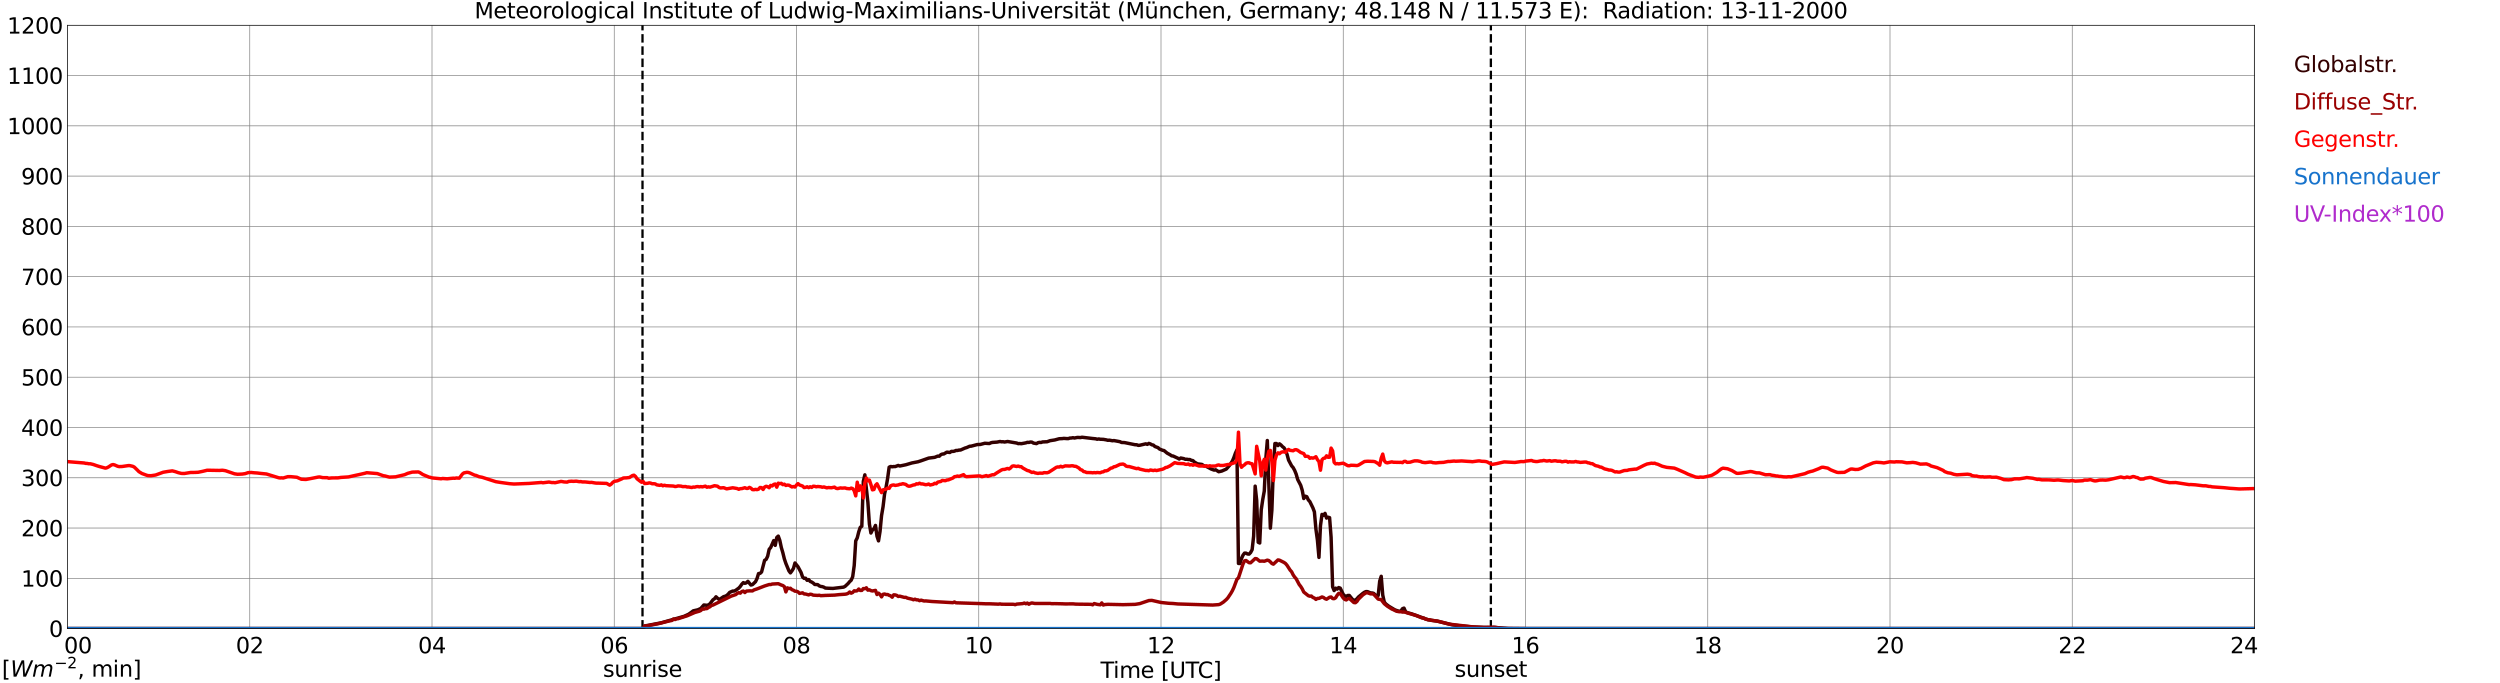 <?xml version="1.0" encoding="utf-8" standalone="no"?>
<!DOCTYPE svg PUBLIC "-//W3C//DTD SVG 1.1//EN"
  "http://www.w3.org/Graphics/SVG/1.1/DTD/svg11.dtd">
<svg xmlns:xlink="http://www.w3.org/1999/xlink" width="1085.4pt" height="296.64pt" viewBox="0 0 1085.4 296.64" xmlns="http://www.w3.org/2000/svg" version="1.1">
 <defs>
  <style type="text/css">*{stroke-linejoin: round; stroke-linecap: butt}</style>
 </defs>
 <g id="figure_1">
  <g id="patch_1">
   <path d="M 0 296.64 
L 1085.4 296.64 
L 1085.4 0 
L 0 0 
z
" style="fill: #ffffff"/>
  </g>
  <g id="axes_1">
   <g id="patch_2">
    <path d="M 29.306 272.909 
L 978.814 272.909 
L 978.814 10.976 
L 29.306 10.976 
z
" style="fill: #ffffff"/>
   </g>
   <g id="patch_3">
    <path d="M 978.814 272.909 
L 978.814 272.909 
L 978.814 10.976 
L 978.814 10.976 
z
" clip-path="url(#p26c3bbdd0c)" style="fill: #d3d3d3; opacity: 0.25; stroke: #d3d3d3; stroke-linejoin: miter"/>
   </g>
   <g id="matplotlib.axis_1">
    <g id="xtick_1">
     <g id="line2d_1">
      <path d="M 29.306 272.909 
L 29.306 10.976 
" clip-path="url(#p26c3bbdd0c)" style="fill: none; stroke: #808080; stroke-width: 0.3; stroke-linecap: square"/>
     </g>
     <g id="line2d_2"/>
     <g id="text_1">
      <!--    00 -->
      <g transform="translate(18.733 283.627) scale(0.095 -0.095)">
       <defs>
        <path id="DejaVuSans-20" transform="scale(0.016)"/>
        <path id="DejaVuSans-30" d="M 2034 4250 
Q 1547 4250 1301 3770 
Q 1056 3291 1056 2328 
Q 1056 1369 1301 889 
Q 1547 409 2034 409 
Q 2525 409 2770 889 
Q 3016 1369 3016 2328 
Q 3016 3291 2770 3770 
Q 2525 4250 2034 4250 
z
M 2034 4750 
Q 2819 4750 3233 4129 
Q 3647 3509 3647 2328 
Q 3647 1150 3233 529 
Q 2819 -91 2034 -91 
Q 1250 -91 836 529 
Q 422 1150 422 2328 
Q 422 3509 836 4129 
Q 1250 4750 2034 4750 
z
" transform="scale(0.016)"/>
       </defs>
       <use xlink:href="#DejaVuSans-20"/>
       <use xlink:href="#DejaVuSans-20" transform="translate(31.787 0)"/>
       <use xlink:href="#DejaVuSans-20" transform="translate(63.574 0)"/>
       <use xlink:href="#DejaVuSans-30" transform="translate(95.361 0)"/>
       <use xlink:href="#DejaVuSans-30" transform="translate(158.984 0)"/>
      </g>
     </g>
    </g>
    <g id="xtick_2">
     <g id="line2d_3">
      <path d="M 108.431 272.909 
L 108.431 10.976 
" clip-path="url(#p26c3bbdd0c)" style="fill: none; stroke: #808080; stroke-width: 0.3; stroke-linecap: square"/>
     </g>
     <g id="line2d_4"/>
     <g id="text_2">
      <!-- 02 -->
      <g transform="translate(102.387 283.627) scale(0.095 -0.095)">
       <defs>
        <path id="DejaVuSans-32" d="M 1228 531 
L 3431 531 
L 3431 0 
L 469 0 
L 469 531 
Q 828 903 1448 1529 
Q 2069 2156 2228 2338 
Q 2531 2678 2651 2914 
Q 2772 3150 2772 3378 
Q 2772 3750 2511 3984 
Q 2250 4219 1831 4219 
Q 1534 4219 1204 4116 
Q 875 4013 500 3803 
L 500 4441 
Q 881 4594 1212 4672 
Q 1544 4750 1819 4750 
Q 2544 4750 2975 4387 
Q 3406 4025 3406 3419 
Q 3406 3131 3298 2873 
Q 3191 2616 2906 2266 
Q 2828 2175 2409 1742 
Q 1991 1309 1228 531 
z
" transform="scale(0.016)"/>
       </defs>
       <use xlink:href="#DejaVuSans-30"/>
       <use xlink:href="#DejaVuSans-32" transform="translate(63.623 0)"/>
      </g>
     </g>
    </g>
    <g id="xtick_3">
     <g id="line2d_5">
      <path d="M 187.557 272.909 
L 187.557 10.976 
" clip-path="url(#p26c3bbdd0c)" style="fill: none; stroke: #808080; stroke-width: 0.3; stroke-linecap: square"/>
     </g>
     <g id="line2d_6"/>
     <g id="text_3">
      <!-- 04 -->
      <g transform="translate(181.513 283.627) scale(0.095 -0.095)">
       <defs>
        <path id="DejaVuSans-34" d="M 2419 4116 
L 825 1625 
L 2419 1625 
L 2419 4116 
z
M 2253 4666 
L 3047 4666 
L 3047 1625 
L 3713 1625 
L 3713 1100 
L 3047 1100 
L 3047 0 
L 2419 0 
L 2419 1100 
L 313 1100 
L 313 1709 
L 2253 4666 
z
" transform="scale(0.016)"/>
       </defs>
       <use xlink:href="#DejaVuSans-30"/>
       <use xlink:href="#DejaVuSans-34" transform="translate(63.623 0)"/>
      </g>
     </g>
    </g>
    <g id="xtick_4">
     <g id="line2d_7">
      <path d="M 266.683 272.909 
L 266.683 10.976 
" clip-path="url(#p26c3bbdd0c)" style="fill: none; stroke: #808080; stroke-width: 0.3; stroke-linecap: square"/>
     </g>
     <g id="line2d_8"/>
     <g id="text_4">
      <!-- 06 -->
      <g transform="translate(260.638 283.627) scale(0.095 -0.095)">
       <defs>
        <path id="DejaVuSans-36" d="M 2113 2584 
Q 1688 2584 1439 2293 
Q 1191 2003 1191 1497 
Q 1191 994 1439 701 
Q 1688 409 2113 409 
Q 2538 409 2786 701 
Q 3034 994 3034 1497 
Q 3034 2003 2786 2293 
Q 2538 2584 2113 2584 
z
M 3366 4563 
L 3366 3988 
Q 3128 4100 2886 4159 
Q 2644 4219 2406 4219 
Q 1781 4219 1451 3797 
Q 1122 3375 1075 2522 
Q 1259 2794 1537 2939 
Q 1816 3084 2150 3084 
Q 2853 3084 3261 2657 
Q 3669 2231 3669 1497 
Q 3669 778 3244 343 
Q 2819 -91 2113 -91 
Q 1303 -91 875 529 
Q 447 1150 447 2328 
Q 447 3434 972 4092 
Q 1497 4750 2381 4750 
Q 2619 4750 2861 4703 
Q 3103 4656 3366 4563 
z
" transform="scale(0.016)"/>
       </defs>
       <use xlink:href="#DejaVuSans-30"/>
       <use xlink:href="#DejaVuSans-36" transform="translate(63.623 0)"/>
      </g>
     </g>
    </g>
    <g id="xtick_5">
     <g id="line2d_9">
      <path d="M 345.808 272.909 
L 345.808 10.976 
" clip-path="url(#p26c3bbdd0c)" style="fill: none; stroke: #808080; stroke-width: 0.3; stroke-linecap: square"/>
     </g>
     <g id="line2d_10"/>
     <g id="text_5">
      <!-- 08 -->
      <g transform="translate(339.764 283.627) scale(0.095 -0.095)">
       <defs>
        <path id="DejaVuSans-38" d="M 2034 2216 
Q 1584 2216 1326 1975 
Q 1069 1734 1069 1313 
Q 1069 891 1326 650 
Q 1584 409 2034 409 
Q 2484 409 2743 651 
Q 3003 894 3003 1313 
Q 3003 1734 2745 1975 
Q 2488 2216 2034 2216 
z
M 1403 2484 
Q 997 2584 770 2862 
Q 544 3141 544 3541 
Q 544 4100 942 4425 
Q 1341 4750 2034 4750 
Q 2731 4750 3128 4425 
Q 3525 4100 3525 3541 
Q 3525 3141 3298 2862 
Q 3072 2584 2669 2484 
Q 3125 2378 3379 2068 
Q 3634 1759 3634 1313 
Q 3634 634 3220 271 
Q 2806 -91 2034 -91 
Q 1263 -91 848 271 
Q 434 634 434 1313 
Q 434 1759 690 2068 
Q 947 2378 1403 2484 
z
M 1172 3481 
Q 1172 3119 1398 2916 
Q 1625 2713 2034 2713 
Q 2441 2713 2670 2916 
Q 2900 3119 2900 3481 
Q 2900 3844 2670 4047 
Q 2441 4250 2034 4250 
Q 1625 4250 1398 4047 
Q 1172 3844 1172 3481 
z
" transform="scale(0.016)"/>
       </defs>
       <use xlink:href="#DejaVuSans-30"/>
       <use xlink:href="#DejaVuSans-38" transform="translate(63.623 0)"/>
      </g>
     </g>
    </g>
    <g id="xtick_6">
     <g id="line2d_11">
      <path d="M 424.934 272.909 
L 424.934 10.976 
" clip-path="url(#p26c3bbdd0c)" style="fill: none; stroke: #808080; stroke-width: 0.3; stroke-linecap: square"/>
     </g>
     <g id="line2d_12"/>
     <g id="text_6">
      <!-- 10 -->
      <g transform="translate(418.89 283.627) scale(0.095 -0.095)">
       <defs>
        <path id="DejaVuSans-31" d="M 794 531 
L 1825 531 
L 1825 4091 
L 703 3866 
L 703 4441 
L 1819 4666 
L 2450 4666 
L 2450 531 
L 3481 531 
L 3481 0 
L 794 0 
L 794 531 
z
" transform="scale(0.016)"/>
       </defs>
       <use xlink:href="#DejaVuSans-31"/>
       <use xlink:href="#DejaVuSans-30" transform="translate(63.623 0)"/>
      </g>
     </g>
    </g>
    <g id="xtick_7">
     <g id="line2d_13">
      <path d="M 504.06 272.909 
L 504.06 10.976 
" clip-path="url(#p26c3bbdd0c)" style="fill: none; stroke: #808080; stroke-width: 0.3; stroke-linecap: square"/>
     </g>
     <g id="line2d_14"/>
     <g id="text_7">
      <!-- 12 -->
      <g transform="translate(498.015 283.627) scale(0.095 -0.095)">
       <use xlink:href="#DejaVuSans-31"/>
       <use xlink:href="#DejaVuSans-32" transform="translate(63.623 0)"/>
      </g>
     </g>
    </g>
    <g id="xtick_8">
     <g id="line2d_15">
      <path d="M 583.185 272.909 
L 583.185 10.976 
" clip-path="url(#p26c3bbdd0c)" style="fill: none; stroke: #808080; stroke-width: 0.3; stroke-linecap: square"/>
     </g>
     <g id="line2d_16"/>
     <g id="text_8">
      <!-- 14 -->
      <g transform="translate(577.141 283.627) scale(0.095 -0.095)">
       <use xlink:href="#DejaVuSans-31"/>
       <use xlink:href="#DejaVuSans-34" transform="translate(63.623 0)"/>
      </g>
     </g>
    </g>
    <g id="xtick_9">
     <g id="line2d_17">
      <path d="M 662.311 272.909 
L 662.311 10.976 
" clip-path="url(#p26c3bbdd0c)" style="fill: none; stroke: #808080; stroke-width: 0.3; stroke-linecap: square"/>
     </g>
     <g id="line2d_18"/>
     <g id="text_9">
      <!-- 16 -->
      <g transform="translate(656.267 283.627) scale(0.095 -0.095)">
       <use xlink:href="#DejaVuSans-31"/>
       <use xlink:href="#DejaVuSans-36" transform="translate(63.623 0)"/>
      </g>
     </g>
    </g>
    <g id="xtick_10">
     <g id="line2d_19">
      <path d="M 741.437 272.909 
L 741.437 10.976 
" clip-path="url(#p26c3bbdd0c)" style="fill: none; stroke: #808080; stroke-width: 0.3; stroke-linecap: square"/>
     </g>
     <g id="line2d_20"/>
     <g id="text_10">
      <!-- 18 -->
      <g transform="translate(735.392 283.627) scale(0.095 -0.095)">
       <use xlink:href="#DejaVuSans-31"/>
       <use xlink:href="#DejaVuSans-38" transform="translate(63.623 0)"/>
      </g>
     </g>
    </g>
    <g id="xtick_11">
     <g id="line2d_21">
      <path d="M 820.562 272.909 
L 820.562 10.976 
" clip-path="url(#p26c3bbdd0c)" style="fill: none; stroke: #808080; stroke-width: 0.3; stroke-linecap: square"/>
     </g>
     <g id="line2d_22"/>
     <g id="text_11">
      <!-- 20 -->
      <g transform="translate(814.518 283.627) scale(0.095 -0.095)">
       <use xlink:href="#DejaVuSans-32"/>
       <use xlink:href="#DejaVuSans-30" transform="translate(63.623 0)"/>
      </g>
     </g>
    </g>
    <g id="xtick_12">
     <g id="line2d_23">
      <path d="M 899.688 272.909 
L 899.688 10.976 
" clip-path="url(#p26c3bbdd0c)" style="fill: none; stroke: #808080; stroke-width: 0.3; stroke-linecap: square"/>
     </g>
     <g id="line2d_24"/>
     <g id="text_12">
      <!-- 22 -->
      <g transform="translate(893.644 283.627) scale(0.095 -0.095)">
       <use xlink:href="#DejaVuSans-32"/>
       <use xlink:href="#DejaVuSans-32" transform="translate(63.623 0)"/>
      </g>
     </g>
    </g>
    <g id="xtick_13">
     <g id="line2d_25">
      <path d="M 978.814 272.909 
L 978.814 10.976 
" clip-path="url(#p26c3bbdd0c)" style="fill: none; stroke: #808080; stroke-width: 0.3; stroke-linecap: square"/>
     </g>
     <g id="line2d_26"/>
     <g id="text_13">
      <!-- 24    -->
      <g transform="translate(968.241 283.627) scale(0.095 -0.095)">
       <use xlink:href="#DejaVuSans-32"/>
       <use xlink:href="#DejaVuSans-34" transform="translate(63.623 0)"/>
       <use xlink:href="#DejaVuSans-20" transform="translate(127.246 0)"/>
       <use xlink:href="#DejaVuSans-20" transform="translate(159.033 0)"/>
       <use xlink:href="#DejaVuSans-20" transform="translate(190.82 0)"/>
      </g>
     </g>
    </g>
    <g id="text_14">
     <!-- Time [UTC] -->
     <g transform="translate(477.806 294.322) scale(0.095 -0.095)">
      <defs>
       <path id="DejaVuSans-54" d="M -19 4666 
L 3928 4666 
L 3928 4134 
L 2272 4134 
L 2272 0 
L 1638 0 
L 1638 4134 
L -19 4134 
L -19 4666 
z
" transform="scale(0.016)"/>
       <path id="DejaVuSans-69" d="M 603 3500 
L 1178 3500 
L 1178 0 
L 603 0 
L 603 3500 
z
M 603 4863 
L 1178 4863 
L 1178 4134 
L 603 4134 
L 603 4863 
z
" transform="scale(0.016)"/>
       <path id="DejaVuSans-6d" d="M 3328 2828 
Q 3544 3216 3844 3400 
Q 4144 3584 4550 3584 
Q 5097 3584 5394 3201 
Q 5691 2819 5691 2113 
L 5691 0 
L 5113 0 
L 5113 2094 
Q 5113 2597 4934 2840 
Q 4756 3084 4391 3084 
Q 3944 3084 3684 2787 
Q 3425 2491 3425 1978 
L 3425 0 
L 2847 0 
L 2847 2094 
Q 2847 2600 2669 2842 
Q 2491 3084 2119 3084 
Q 1678 3084 1418 2786 
Q 1159 2488 1159 1978 
L 1159 0 
L 581 0 
L 581 3500 
L 1159 3500 
L 1159 2956 
Q 1356 3278 1631 3431 
Q 1906 3584 2284 3584 
Q 2666 3584 2933 3390 
Q 3200 3197 3328 2828 
z
" transform="scale(0.016)"/>
       <path id="DejaVuSans-65" d="M 3597 1894 
L 3597 1613 
L 953 1613 
Q 991 1019 1311 708 
Q 1631 397 2203 397 
Q 2534 397 2845 478 
Q 3156 559 3463 722 
L 3463 178 
Q 3153 47 2828 -22 
Q 2503 -91 2169 -91 
Q 1331 -91 842 396 
Q 353 884 353 1716 
Q 353 2575 817 3079 
Q 1281 3584 2069 3584 
Q 2775 3584 3186 3129 
Q 3597 2675 3597 1894 
z
M 3022 2063 
Q 3016 2534 2758 2815 
Q 2500 3097 2075 3097 
Q 1594 3097 1305 2825 
Q 1016 2553 972 2059 
L 3022 2063 
z
" transform="scale(0.016)"/>
       <path id="DejaVuSans-5b" d="M 550 4863 
L 1875 4863 
L 1875 4416 
L 1125 4416 
L 1125 -397 
L 1875 -397 
L 1875 -844 
L 550 -844 
L 550 4863 
z
" transform="scale(0.016)"/>
       <path id="DejaVuSans-55" d="M 556 4666 
L 1191 4666 
L 1191 1831 
Q 1191 1081 1462 751 
Q 1734 422 2344 422 
Q 2950 422 3222 751 
Q 3494 1081 3494 1831 
L 3494 4666 
L 4128 4666 
L 4128 1753 
Q 4128 841 3676 375 
Q 3225 -91 2344 -91 
Q 1459 -91 1007 375 
Q 556 841 556 1753 
L 556 4666 
z
" transform="scale(0.016)"/>
       <path id="DejaVuSans-43" d="M 4122 4306 
L 4122 3641 
Q 3803 3938 3442 4084 
Q 3081 4231 2675 4231 
Q 1875 4231 1450 3742 
Q 1025 3253 1025 2328 
Q 1025 1406 1450 917 
Q 1875 428 2675 428 
Q 3081 428 3442 575 
Q 3803 722 4122 1019 
L 4122 359 
Q 3791 134 3420 21 
Q 3050 -91 2638 -91 
Q 1578 -91 968 557 
Q 359 1206 359 2328 
Q 359 3453 968 4101 
Q 1578 4750 2638 4750 
Q 3056 4750 3426 4639 
Q 3797 4528 4122 4306 
z
" transform="scale(0.016)"/>
       <path id="DejaVuSans-5d" d="M 1947 4863 
L 1947 -844 
L 622 -844 
L 622 -397 
L 1369 -397 
L 1369 4416 
L 622 4416 
L 622 4863 
L 1947 4863 
z
" transform="scale(0.016)"/>
      </defs>
      <use xlink:href="#DejaVuSans-54"/>
      <use xlink:href="#DejaVuSans-69" transform="translate(57.959 0)"/>
      <use xlink:href="#DejaVuSans-6d" transform="translate(85.742 0)"/>
      <use xlink:href="#DejaVuSans-65" transform="translate(183.154 0)"/>
      <use xlink:href="#DejaVuSans-20" transform="translate(244.678 0)"/>
      <use xlink:href="#DejaVuSans-5b" transform="translate(276.465 0)"/>
      <use xlink:href="#DejaVuSans-55" transform="translate(315.479 0)"/>
      <use xlink:href="#DejaVuSans-54" transform="translate(388.672 0)"/>
      <use xlink:href="#DejaVuSans-43" transform="translate(443.881 0)"/>
      <use xlink:href="#DejaVuSans-5d" transform="translate(513.705 0)"/>
     </g>
    </g>
   </g>
   <g id="matplotlib.axis_2">
    <g id="ytick_1">
     <g id="line2d_27">
      <path d="M 29.306 272.909 
L 978.814 272.909 
" clip-path="url(#p26c3bbdd0c)" style="fill: none; stroke: #808080; stroke-width: 0.3; stroke-linecap: square"/>
     </g>
     <g id="line2d_28"/>
     <g id="text_15">
      <!-- 0 -->
      <g transform="translate(21.261 276.518) scale(0.095 -0.095)">
       <use xlink:href="#DejaVuSans-30"/>
      </g>
     </g>
    </g>
    <g id="ytick_2">
     <g id="line2d_29">
      <path d="M 29.306 251.081 
L 978.814 251.081 
" clip-path="url(#p26c3bbdd0c)" style="fill: none; stroke: #808080; stroke-width: 0.3; stroke-linecap: square"/>
     </g>
     <g id="line2d_30"/>
     <g id="text_16">
      <!-- 100 -->
      <g transform="translate(9.173 254.69) scale(0.095 -0.095)">
       <use xlink:href="#DejaVuSans-31"/>
       <use xlink:href="#DejaVuSans-30" transform="translate(63.623 0)"/>
       <use xlink:href="#DejaVuSans-30" transform="translate(127.246 0)"/>
      </g>
     </g>
    </g>
    <g id="ytick_3">
     <g id="line2d_31">
      <path d="M 29.306 229.253 
L 978.814 229.253 
" clip-path="url(#p26c3bbdd0c)" style="fill: none; stroke: #808080; stroke-width: 0.3; stroke-linecap: square"/>
     </g>
     <g id="line2d_32"/>
     <g id="text_17">
      <!-- 200 -->
      <g transform="translate(9.173 232.863) scale(0.095 -0.095)">
       <use xlink:href="#DejaVuSans-32"/>
       <use xlink:href="#DejaVuSans-30" transform="translate(63.623 0)"/>
       <use xlink:href="#DejaVuSans-30" transform="translate(127.246 0)"/>
      </g>
     </g>
    </g>
    <g id="ytick_4">
     <g id="line2d_33">
      <path d="M 29.306 207.426 
L 978.814 207.426 
" clip-path="url(#p26c3bbdd0c)" style="fill: none; stroke: #808080; stroke-width: 0.3; stroke-linecap: square"/>
     </g>
     <g id="line2d_34"/>
     <g id="text_18">
      <!-- 300 -->
      <g transform="translate(9.173 211.035) scale(0.095 -0.095)">
       <defs>
        <path id="DejaVuSans-33" d="M 2597 2516 
Q 3050 2419 3304 2112 
Q 3559 1806 3559 1356 
Q 3559 666 3084 287 
Q 2609 -91 1734 -91 
Q 1441 -91 1130 -33 
Q 819 25 488 141 
L 488 750 
Q 750 597 1062 519 
Q 1375 441 1716 441 
Q 2309 441 2620 675 
Q 2931 909 2931 1356 
Q 2931 1769 2642 2001 
Q 2353 2234 1838 2234 
L 1294 2234 
L 1294 2753 
L 1863 2753 
Q 2328 2753 2575 2939 
Q 2822 3125 2822 3475 
Q 2822 3834 2567 4026 
Q 2313 4219 1838 4219 
Q 1578 4219 1281 4162 
Q 984 4106 628 3988 
L 628 4550 
Q 988 4650 1302 4700 
Q 1616 4750 1894 4750 
Q 2613 4750 3031 4423 
Q 3450 4097 3450 3541 
Q 3450 3153 3228 2886 
Q 3006 2619 2597 2516 
z
" transform="scale(0.016)"/>
       </defs>
       <use xlink:href="#DejaVuSans-33"/>
       <use xlink:href="#DejaVuSans-30" transform="translate(63.623 0)"/>
       <use xlink:href="#DejaVuSans-30" transform="translate(127.246 0)"/>
      </g>
     </g>
    </g>
    <g id="ytick_5">
     <g id="line2d_35">
      <path d="M 29.306 185.598 
L 978.814 185.598 
" clip-path="url(#p26c3bbdd0c)" style="fill: none; stroke: #808080; stroke-width: 0.3; stroke-linecap: square"/>
     </g>
     <g id="line2d_36"/>
     <g id="text_19">
      <!-- 400 -->
      <g transform="translate(9.173 189.207) scale(0.095 -0.095)">
       <use xlink:href="#DejaVuSans-34"/>
       <use xlink:href="#DejaVuSans-30" transform="translate(63.623 0)"/>
       <use xlink:href="#DejaVuSans-30" transform="translate(127.246 0)"/>
      </g>
     </g>
    </g>
    <g id="ytick_6">
     <g id="line2d_37">
      <path d="M 29.306 163.77 
L 978.814 163.77 
" clip-path="url(#p26c3bbdd0c)" style="fill: none; stroke: #808080; stroke-width: 0.3; stroke-linecap: square"/>
     </g>
     <g id="line2d_38"/>
     <g id="text_20">
      <!-- 500 -->
      <g transform="translate(9.173 167.379) scale(0.095 -0.095)">
       <defs>
        <path id="DejaVuSans-35" d="M 691 4666 
L 3169 4666 
L 3169 4134 
L 1269 4134 
L 1269 2991 
Q 1406 3038 1543 3061 
Q 1681 3084 1819 3084 
Q 2600 3084 3056 2656 
Q 3513 2228 3513 1497 
Q 3513 744 3044 326 
Q 2575 -91 1722 -91 
Q 1428 -91 1123 -41 
Q 819 9 494 109 
L 494 744 
Q 775 591 1075 516 
Q 1375 441 1709 441 
Q 2250 441 2565 725 
Q 2881 1009 2881 1497 
Q 2881 1984 2565 2268 
Q 2250 2553 1709 2553 
Q 1456 2553 1204 2497 
Q 953 2441 691 2322 
L 691 4666 
z
" transform="scale(0.016)"/>
       </defs>
       <use xlink:href="#DejaVuSans-35"/>
       <use xlink:href="#DejaVuSans-30" transform="translate(63.623 0)"/>
       <use xlink:href="#DejaVuSans-30" transform="translate(127.246 0)"/>
      </g>
     </g>
    </g>
    <g id="ytick_7">
     <g id="line2d_39">
      <path d="M 29.306 141.942 
L 978.814 141.942 
" clip-path="url(#p26c3bbdd0c)" style="fill: none; stroke: #808080; stroke-width: 0.3; stroke-linecap: square"/>
     </g>
     <g id="line2d_40"/>
     <g id="text_21">
      <!-- 600 -->
      <g transform="translate(9.173 145.551) scale(0.095 -0.095)">
       <use xlink:href="#DejaVuSans-36"/>
       <use xlink:href="#DejaVuSans-30" transform="translate(63.623 0)"/>
       <use xlink:href="#DejaVuSans-30" transform="translate(127.246 0)"/>
      </g>
     </g>
    </g>
    <g id="ytick_8">
     <g id="line2d_41">
      <path d="M 29.306 120.114 
L 978.814 120.114 
" clip-path="url(#p26c3bbdd0c)" style="fill: none; stroke: #808080; stroke-width: 0.3; stroke-linecap: square"/>
     </g>
     <g id="line2d_42"/>
     <g id="text_22">
      <!-- 700 -->
      <g transform="translate(9.173 123.724) scale(0.095 -0.095)">
       <defs>
        <path id="DejaVuSans-37" d="M 525 4666 
L 3525 4666 
L 3525 4397 
L 1831 0 
L 1172 0 
L 2766 4134 
L 525 4134 
L 525 4666 
z
" transform="scale(0.016)"/>
       </defs>
       <use xlink:href="#DejaVuSans-37"/>
       <use xlink:href="#DejaVuSans-30" transform="translate(63.623 0)"/>
       <use xlink:href="#DejaVuSans-30" transform="translate(127.246 0)"/>
      </g>
     </g>
    </g>
    <g id="ytick_9">
     <g id="line2d_43">
      <path d="M 29.306 98.287 
L 978.814 98.287 
" clip-path="url(#p26c3bbdd0c)" style="fill: none; stroke: #808080; stroke-width: 0.3; stroke-linecap: square"/>
     </g>
     <g id="line2d_44"/>
     <g id="text_23">
      <!-- 800 -->
      <g transform="translate(9.173 101.896) scale(0.095 -0.095)">
       <use xlink:href="#DejaVuSans-38"/>
       <use xlink:href="#DejaVuSans-30" transform="translate(63.623 0)"/>
       <use xlink:href="#DejaVuSans-30" transform="translate(127.246 0)"/>
      </g>
     </g>
    </g>
    <g id="ytick_10">
     <g id="line2d_45">
      <path d="M 29.306 76.459 
L 978.814 76.459 
" clip-path="url(#p26c3bbdd0c)" style="fill: none; stroke: #808080; stroke-width: 0.3; stroke-linecap: square"/>
     </g>
     <g id="line2d_46"/>
     <g id="text_24">
      <!-- 900 -->
      <g transform="translate(9.173 80.068) scale(0.095 -0.095)">
       <defs>
        <path id="DejaVuSans-39" d="M 703 97 
L 703 672 
Q 941 559 1184 500 
Q 1428 441 1663 441 
Q 2288 441 2617 861 
Q 2947 1281 2994 2138 
Q 2813 1869 2534 1725 
Q 2256 1581 1919 1581 
Q 1219 1581 811 2004 
Q 403 2428 403 3163 
Q 403 3881 828 4315 
Q 1253 4750 1959 4750 
Q 2769 4750 3195 4129 
Q 3622 3509 3622 2328 
Q 3622 1225 3098 567 
Q 2575 -91 1691 -91 
Q 1453 -91 1209 -44 
Q 966 3 703 97 
z
M 1959 2075 
Q 2384 2075 2632 2365 
Q 2881 2656 2881 3163 
Q 2881 3666 2632 3958 
Q 2384 4250 1959 4250 
Q 1534 4250 1286 3958 
Q 1038 3666 1038 3163 
Q 1038 2656 1286 2365 
Q 1534 2075 1959 2075 
z
" transform="scale(0.016)"/>
       </defs>
       <use xlink:href="#DejaVuSans-39"/>
       <use xlink:href="#DejaVuSans-30" transform="translate(63.623 0)"/>
       <use xlink:href="#DejaVuSans-30" transform="translate(127.246 0)"/>
      </g>
     </g>
    </g>
    <g id="ytick_11">
     <g id="line2d_47">
      <path d="M 29.306 54.631 
L 978.814 54.631 
" clip-path="url(#p26c3bbdd0c)" style="fill: none; stroke: #808080; stroke-width: 0.3; stroke-linecap: square"/>
     </g>
     <g id="line2d_48"/>
     <g id="text_25">
      <!-- 1000 -->
      <g transform="translate(3.128 58.24) scale(0.095 -0.095)">
       <use xlink:href="#DejaVuSans-31"/>
       <use xlink:href="#DejaVuSans-30" transform="translate(63.623 0)"/>
       <use xlink:href="#DejaVuSans-30" transform="translate(127.246 0)"/>
       <use xlink:href="#DejaVuSans-30" transform="translate(190.869 0)"/>
      </g>
     </g>
    </g>
    <g id="ytick_12">
     <g id="line2d_49">
      <path d="M 29.306 32.803 
L 978.814 32.803 
" clip-path="url(#p26c3bbdd0c)" style="fill: none; stroke: #808080; stroke-width: 0.3; stroke-linecap: square"/>
     </g>
     <g id="line2d_50"/>
     <g id="text_26">
      <!-- 1100 -->
      <g transform="translate(3.128 36.413) scale(0.095 -0.095)">
       <use xlink:href="#DejaVuSans-31"/>
       <use xlink:href="#DejaVuSans-31" transform="translate(63.623 0)"/>
       <use xlink:href="#DejaVuSans-30" transform="translate(127.246 0)"/>
       <use xlink:href="#DejaVuSans-30" transform="translate(190.869 0)"/>
      </g>
     </g>
    </g>
    <g id="ytick_13">
     <g id="line2d_51">
      <path d="M 29.306 10.976 
L 978.814 10.976 
" clip-path="url(#p26c3bbdd0c)" style="fill: none; stroke: #808080; stroke-width: 0.3; stroke-linecap: square"/>
     </g>
     <g id="line2d_52"/>
     <g id="text_27">
      <!-- 1200 -->
      <g transform="translate(3.128 14.585) scale(0.095 -0.095)">
       <use xlink:href="#DejaVuSans-31"/>
       <use xlink:href="#DejaVuSans-32" transform="translate(63.623 0)"/>
       <use xlink:href="#DejaVuSans-30" transform="translate(127.246 0)"/>
       <use xlink:href="#DejaVuSans-30" transform="translate(190.869 0)"/>
      </g>
     </g>
    </g>
   </g>
   <g id="line2d_53">
    <path d="M 278.947 272.909 
L 278.947 10.976 
" clip-path="url(#p26c3bbdd0c)" style="fill: none; stroke-dasharray: 3.7,1.6; stroke-dashoffset: 0; stroke: #000000"/>
   </g>
   <g id="line2d_54">
    <path d="M 647.277 272.909 
L 647.277 10.976 
" clip-path="url(#p26c3bbdd0c)" style="fill: none; stroke-dasharray: 3.7,1.6; stroke-dashoffset: 0; stroke: #000000"/>
   </g>
   <g id="line2d_55">
    <path d="M 29.306 272.909 
L 279.211 272.909 
L 279.87 271.785 
L 287.124 270.394 
L 297.014 267.576 
L 298.992 266.664 
L 300.311 265.721 
L 300.971 265.208 
L 302.949 264.76 
L 304.267 264.165 
L 305.586 262.661 
L 306.905 262.8 
L 307.564 262.632 
L 308.224 262.163 
L 309.543 260.406 
L 310.202 259.969 
L 310.861 259.103 
L 311.521 259.738 
L 312.18 260.218 
L 312.839 259.934 
L 314.158 259.046 
L 314.818 258.869 
L 315.477 258.557 
L 316.136 257.966 
L 316.796 257.188 
L 318.114 256.608 
L 318.774 256.619 
L 319.433 256.285 
L 320.752 255.32 
L 321.411 254.591 
L 322.071 253.628 
L 322.73 252.954 
L 323.39 253.244 
L 324.049 253.035 
L 324.708 252.395 
L 326.027 253.995 
L 326.686 253.823 
L 328.005 252.563 
L 328.665 251.192 
L 329.324 249.031 
L 329.983 248.946 
L 330.643 248.333 
L 331.961 243.271 
L 332.621 242.878 
L 333.28 241.496 
L 333.94 238.493 
L 334.599 237.72 
L 335.918 234.708 
L 336.577 236.773 
L 337.236 233.35 
L 337.896 232.761 
L 338.555 234.601 
L 339.215 237.696 
L 339.874 239.953 
L 340.533 242.649 
L 341.193 244.616 
L 342.512 247.822 
L 343.171 248.715 
L 343.83 247.835 
L 344.49 246.755 
L 345.149 244.426 
L 346.468 246.074 
L 347.787 248.551 
L 348.446 250.494 
L 349.105 251.099 
L 349.765 251.048 
L 350.424 251.95 
L 351.083 251.644 
L 351.743 252.428 
L 352.402 252.703 
L 353.062 253.131 
L 353.721 253.746 
L 355.04 253.823 
L 355.699 254.364 
L 356.359 254.613 
L 357.018 254.696 
L 357.677 254.921 
L 358.337 255.316 
L 359.655 255.394 
L 361.634 255.468 
L 366.249 254.912 
L 366.909 254.558 
L 368.227 253.325 
L 368.887 252.528 
L 369.546 251.915 
L 370.206 250.374 
L 370.865 245.535 
L 371.524 234.83 
L 372.184 233.503 
L 372.843 230.871 
L 373.502 228.93 
L 374.162 228.478 
L 374.821 208.999 
L 375.481 206.16 
L 376.799 218.04 
L 377.459 227.544 
L 378.118 231.412 
L 378.777 230.094 
L 379.437 229.579 
L 380.096 228.125 
L 380.756 232.822 
L 381.415 234.824 
L 382.074 230.74 
L 382.734 223.853 
L 383.393 219.944 
L 384.053 214.393 
L 384.712 211.464 
L 385.371 207.677 
L 386.031 202.844 
L 386.69 202.523 
L 387.349 202.661 
L 388.009 202.558 
L 388.668 202.573 
L 389.987 202.073 
L 390.646 202.327 
L 393.284 201.774 
L 395.921 200.993 
L 398.559 200.482 
L 399.878 200.052 
L 402.515 199.124 
L 403.175 198.891 
L 405.812 198.555 
L 407.131 198.02 
L 407.79 198.072 
L 408.45 197.417 
L 409.109 197.132 
L 409.768 197.092 
L 411.087 196.302 
L 412.406 196.448 
L 413.065 195.959 
L 413.725 195.986 
L 414.384 195.876 
L 415.043 195.56 
L 415.703 195.575 
L 416.362 195.407 
L 417.022 195.383 
L 419 194.512 
L 419.659 194.329 
L 420.978 193.746 
L 421.637 193.709 
L 424.275 193.008 
L 425.593 192.967 
L 427.572 192.447 
L 428.89 192.532 
L 429.55 192.565 
L 430.209 192.246 
L 430.869 192.085 
L 432.847 191.95 
L 434.165 191.681 
L 434.825 191.81 
L 435.484 191.786 
L 436.144 191.908 
L 437.462 191.683 
L 441.419 192.353 
L 442.078 192.618 
L 442.737 192.561 
L 443.397 192.637 
L 445.375 192.273 
L 446.034 192.043 
L 446.694 192.089 
L 447.353 191.917 
L 448.012 191.958 
L 448.672 192.364 
L 449.991 192.6 
L 450.65 192.207 
L 451.309 192.052 
L 451.969 192.118 
L 452.628 191.875 
L 454.606 191.788 
L 455.925 191.319 
L 457.903 191.018 
L 459.881 190.483 
L 461.2 190.422 
L 461.859 190.326 
L 463.178 190.422 
L 463.838 190.424 
L 464.497 190.188 
L 465.156 190.173 
L 465.816 190.035 
L 466.475 190.171 
L 467.794 189.913 
L 469.113 189.979 
L 469.772 189.832 
L 474.388 190.382 
L 475.706 190.511 
L 476.366 190.71 
L 477.025 190.568 
L 477.685 190.705 
L 479.003 190.747 
L 480.322 190.978 
L 480.981 191.162 
L 481.641 191.098 
L 482.96 191.358 
L 483.619 191.28 
L 485.597 191.642 
L 486.256 191.777 
L 486.916 192.102 
L 488.235 192.155 
L 492.85 193.093 
L 493.51 193.098 
L 494.169 193.358 
L 494.828 193.312 
L 497.466 192.69 
L 498.125 192.928 
L 498.785 192.504 
L 499.444 192.731 
L 500.103 193.12 
L 500.763 193.24 
L 501.422 193.864 
L 502.741 194.335 
L 503.4 194.938 
L 504.719 195.486 
L 505.379 195.617 
L 506.697 196.715 
L 508.016 197.439 
L 508.675 197.898 
L 509.335 198 
L 511.313 198.913 
L 511.972 199.299 
L 512.632 198.849 
L 513.95 199.116 
L 514.61 199.417 
L 515.269 199.373 
L 515.929 199.526 
L 516.588 199.495 
L 517.247 199.88 
L 517.907 199.967 
L 518.566 200.613 
L 519.885 201.377 
L 521.863 201.641 
L 522.522 202.167 
L 523.841 202.549 
L 525.819 203.625 
L 527.138 204.11 
L 527.797 203.966 
L 529.116 204.806 
L 530.435 204.516 
L 532.413 203.645 
L 533.732 202.154 
L 535.051 200.172 
L 535.71 198.616 
L 536.369 196.732 
L 537.029 195.32 
L 537.688 244.62 
L 538.348 244.642 
L 539.007 242.511 
L 539.666 241.023 
L 540.326 240.143 
L 540.985 240.15 
L 541.644 240.521 
L 542.304 240.573 
L 542.963 239.886 
L 543.623 238.648 
L 544.282 232.741 
L 544.941 211.069 
L 545.601 217.263 
L 546.26 235.424 
L 546.919 235.747 
L 547.579 221.363 
L 548.238 216.838 
L 548.898 213.201 
L 549.557 199.282 
L 550.216 191.258 
L 551.535 229.295 
L 552.195 221.5 
L 552.854 203.082 
L 553.513 192.572 
L 554.173 192.561 
L 554.832 193.451 
L 555.491 192.696 
L 556.151 193.194 
L 556.81 193.908 
L 557.47 194.418 
L 558.129 195.486 
L 558.788 197.278 
L 559.448 199.753 
L 560.766 202.25 
L 561.426 203.008 
L 562.085 204.228 
L 562.745 205.847 
L 563.404 208.179 
L 564.723 210.717 
L 565.382 212.889 
L 566.042 216.436 
L 566.701 215.419 
L 567.36 215.663 
L 568.02 217.034 
L 568.679 217.776 
L 569.998 220.483 
L 570.657 222.225 
L 571.317 229.714 
L 571.976 234.56 
L 572.635 242.003 
L 573.295 228.247 
L 573.954 223.34 
L 574.613 223.761 
L 575.273 222.89 
L 575.932 224.929 
L 576.592 224.558 
L 577.251 224.744 
L 577.91 233.276 
L 578.57 254.785 
L 579.229 256.396 
L 579.889 255.364 
L 580.548 255.778 
L 581.207 255.102 
L 581.867 255.342 
L 583.185 258.064 
L 583.845 258.712 
L 584.504 258.932 
L 585.164 258.516 
L 585.823 258.531 
L 587.142 260.166 
L 587.801 260.637 
L 588.46 260.515 
L 589.12 259.987 
L 589.779 259.194 
L 591.757 257.575 
L 592.417 257.121 
L 593.076 256.837 
L 593.736 256.872 
L 595.054 257.426 
L 595.714 257.448 
L 596.373 257.61 
L 597.692 258.854 
L 598.351 258.52 
L 599.011 252.316 
L 599.67 250.212 
L 600.329 258.328 
L 600.989 261.366 
L 601.648 262.194 
L 602.967 263.204 
L 605.604 264.782 
L 606.923 265.249 
L 607.582 265.367 
L 608.242 265.287 
L 608.901 264.258 
L 609.561 264.023 
L 610.22 265.511 
L 610.879 265.959 
L 612.858 266.498 
L 620.111 269.109 
L 622.089 269.403 
L 624.067 269.694 
L 630.661 271.309 
L 634.617 271.787 
L 639.892 272.252 
L 644.508 272.424 
L 647.145 272.437 
L 648.464 272.363 
L 655.058 272.909 
L 978.154 272.909 
L 978.154 272.909 
" clip-path="url(#p26c3bbdd0c)" style="fill: none; stroke: #330000; stroke-width: 1.5; stroke-linecap: square"/>
   </g>
   <g id="line2d_56">
    <path d="M 29.306 272.909 
L 279.211 272.909 
L 279.87 271.787 
L 281.189 271.676 
L 285.805 270.778 
L 290.42 269.624 
L 291.739 269.371 
L 292.399 268.731 
L 293.058 268.978 
L 293.717 268.659 
L 294.377 268.62 
L 298.333 267.358 
L 300.971 266.212 
L 301.63 265.922 
L 303.608 265.359 
L 304.267 265.055 
L 304.927 264.396 
L 305.586 264.479 
L 306.246 264.245 
L 306.905 264.248 
L 307.564 263.741 
L 308.224 263.442 
L 308.883 262.864 
L 309.543 262.698 
L 317.455 258.817 
L 319.433 258.147 
L 320.093 257.621 
L 320.752 257.315 
L 321.411 257.525 
L 322.071 256.809 
L 322.73 256.612 
L 323.39 257.256 
L 324.049 256.632 
L 325.368 256.527 
L 326.686 256.553 
L 327.346 256.125 
L 328.665 255.685 
L 331.961 254.41 
L 333.94 253.779 
L 334.599 253.799 
L 335.258 253.569 
L 337.896 253.419 
L 339.215 253.999 
L 339.874 254.213 
L 340.533 254.68 
L 341.193 256.975 
L 341.852 255.22 
L 342.512 255.532 
L 343.171 255.396 
L 343.83 256.01 
L 344.49 256.252 
L 345.149 256.682 
L 345.808 256.697 
L 346.468 256.977 
L 347.127 257.623 
L 348.446 257.381 
L 349.105 257.872 
L 349.765 257.902 
L 351.083 258.28 
L 351.743 257.974 
L 352.402 258.081 
L 353.062 258.389 
L 355.04 258.511 
L 355.699 258.42 
L 356.359 258.614 
L 358.337 258.507 
L 362.293 258.38 
L 364.271 258.162 
L 366.909 257.985 
L 367.568 257.874 
L 368.227 257.605 
L 368.887 257.025 
L 369.546 257.531 
L 370.206 257.226 
L 370.865 256.497 
L 371.524 256.599 
L 372.184 256.464 
L 372.843 255.739 
L 373.502 256.35 
L 374.162 256.335 
L 374.821 255.525 
L 375.481 255.61 
L 376.14 255.193 
L 376.799 256.221 
L 377.459 256.075 
L 378.118 256.433 
L 378.777 256.573 
L 380.096 256.326 
L 380.756 258.118 
L 381.415 257.527 
L 382.074 258.081 
L 382.734 259.133 
L 383.393 258.02 
L 384.053 257.891 
L 384.712 258.129 
L 385.371 258.107 
L 386.031 258.472 
L 386.69 258.692 
L 387.349 259.284 
L 388.009 258.247 
L 388.668 258.295 
L 389.328 258.494 
L 389.987 258.959 
L 390.646 258.832 
L 392.624 259.362 
L 393.284 259.328 
L 393.943 259.679 
L 395.921 260.126 
L 396.581 260.397 
L 397.24 260.144 
L 397.899 260.443 
L 398.559 260.439 
L 399.218 260.794 
L 399.878 260.561 
L 401.196 260.93 
L 401.856 260.886 
L 404.493 261.137 
L 413.725 261.659 
L 414.384 261.353 
L 415.043 261.713 
L 426.253 262.074 
L 428.231 262.156 
L 429.55 262.139 
L 433.506 262.303 
L 434.165 262.194 
L 434.825 262.327 
L 440.1 262.362 
L 440.759 262.538 
L 441.419 262.276 
L 444.056 262.06 
L 444.716 261.812 
L 445.375 262.128 
L 446.034 261.831 
L 446.694 262.331 
L 447.353 261.958 
L 448.012 261.774 
L 449.331 262.012 
L 455.925 261.988 
L 456.584 262.102 
L 457.903 262.069 
L 461.2 262.146 
L 462.519 262.204 
L 465.816 262.167 
L 467.134 262.294 
L 473.728 262.373 
L 474.388 262.589 
L 475.047 262.047 
L 476.366 262.394 
L 477.685 262.576 
L 478.344 261.77 
L 479.003 262.678 
L 479.663 262.475 
L 480.981 262.373 
L 487.575 262.525 
L 492.85 262.386 
L 494.828 262.069 
L 498.785 260.735 
L 500.103 260.668 
L 502.082 261.117 
L 504.06 261.569 
L 507.357 261.921 
L 509.335 262.015 
L 511.313 262.211 
L 526.479 262.689 
L 529.116 262.501 
L 529.776 262.279 
L 531.094 261.443 
L 532.413 260.303 
L 533.073 259.583 
L 534.391 257.61 
L 535.051 256.455 
L 535.71 255.041 
L 537.029 251.489 
L 537.688 250.913 
L 539.666 244.856 
L 540.326 243.5 
L 540.985 243.358 
L 542.304 244.312 
L 542.963 244.336 
L 544.941 242.509 
L 545.601 242.581 
L 546.919 243.638 
L 548.238 243.579 
L 548.898 243.679 
L 550.216 243.188 
L 550.876 243.378 
L 551.535 243.93 
L 552.195 244.637 
L 552.854 244.934 
L 554.832 243.103 
L 555.491 243.208 
L 557.47 244.194 
L 558.129 244.659 
L 558.788 245.445 
L 560.107 247.497 
L 560.766 248.237 
L 561.426 249.564 
L 562.085 250.538 
L 562.745 251.282 
L 564.063 253.775 
L 564.723 254.615 
L 565.382 255.671 
L 566.042 257.049 
L 568.02 258.631 
L 568.679 258.85 
L 569.338 258.771 
L 569.998 259.391 
L 570.657 259.644 
L 571.317 260.231 
L 571.976 259.795 
L 572.635 259.803 
L 573.954 259.175 
L 574.613 259.4 
L 575.273 259.906 
L 575.932 260.166 
L 577.251 259.301 
L 577.91 259.19 
L 578.57 259.86 
L 579.229 259.937 
L 579.889 259.52 
L 580.548 258.42 
L 581.207 257.629 
L 581.867 257.66 
L 583.185 259.618 
L 583.845 260.251 
L 584.504 260.467 
L 585.164 259.989 
L 585.823 259.812 
L 587.801 261.613 
L 588.46 261.672 
L 589.12 261.126 
L 589.779 260.131 
L 591.757 258.219 
L 593.076 257.376 
L 593.736 257.367 
L 595.054 257.837 
L 595.714 257.821 
L 596.373 257.968 
L 598.351 260.113 
L 599.67 260.353 
L 600.989 262.087 
L 602.307 263.169 
L 604.286 264.427 
L 604.945 264.695 
L 606.264 265.361 
L 607.582 265.607 
L 608.242 265.568 
L 608.901 265.754 
L 609.561 265.719 
L 610.22 265.845 
L 611.539 266.267 
L 614.836 267.223 
L 617.473 268.318 
L 618.133 268.325 
L 618.792 268.751 
L 620.111 269.078 
L 620.77 269.085 
L 621.429 269.312 
L 624.067 269.637 
L 629.342 271.003 
L 639.233 272.145 
L 643.848 272.381 
L 649.123 272.363 
L 651.102 272.677 
L 653.08 272.8 
L 663.63 272.909 
L 978.154 272.909 
L 978.154 272.909 
" clip-path="url(#p26c3bbdd0c)" style="fill: none; stroke: #990000; stroke-width: 1.5; stroke-linecap: square"/>
   </g>
   <g id="line2d_57">
    <path d="M 29.306 200.421 
L 36.559 201.013 
L 37.218 201.183 
L 37.878 201.207 
L 38.537 201.349 
L 39.197 201.349 
L 40.515 201.665 
L 41.834 202.134 
L 43.153 202.545 
L 45.79 203.254 
L 46.45 203.06 
L 47.109 202.724 
L 48.428 201.853 
L 49.087 201.698 
L 49.747 201.853 
L 51.065 202.436 
L 51.725 202.582 
L 53.043 202.532 
L 55.681 202.148 
L 56.34 202.15 
L 57.659 202.458 
L 58.319 202.802 
L 59.637 204.082 
L 60.297 204.76 
L 61.615 205.57 
L 63.594 206.304 
L 64.253 206.491 
L 65.572 206.535 
L 67.55 206.234 
L 70.847 205.033 
L 72.825 204.697 
L 74.803 204.433 
L 76.122 204.769 
L 77.441 205.225 
L 78.759 205.542 
L 80.078 205.564 
L 82.716 205.136 
L 84.694 205.107 
L 86.013 205.04 
L 87.991 204.636 
L 89.969 204.154 
L 95.244 204.25 
L 96.563 204.156 
L 97.881 204.357 
L 101.838 205.712 
L 103.156 205.904 
L 105.135 205.821 
L 106.453 205.631 
L 107.772 205.184 
L 109.091 205.134 
L 110.41 205.269 
L 111.728 205.356 
L 113.047 205.522 
L 115.685 205.786 
L 120.96 207.417 
L 121.619 207.517 
L 122.278 207.46 
L 122.938 207.535 
L 124.916 206.956 
L 126.235 206.945 
L 128.872 207.203 
L 130.85 208.063 
L 132.829 208.163 
L 136.125 207.526 
L 138.104 207.126 
L 138.763 207.072 
L 140.082 207.364 
L 142.06 207.386 
L 142.719 207.624 
L 144.038 207.489 
L 146.676 207.476 
L 147.994 207.275 
L 151.291 207.061 
L 154.588 206.328 
L 155.907 206.044 
L 158.544 205.439 
L 159.204 205.232 
L 163.819 205.609 
L 165.138 206.083 
L 166.457 206.55 
L 167.116 206.635 
L 168.435 206.985 
L 169.094 207.144 
L 171.732 207.024 
L 175.688 206.092 
L 177.007 205.509 
L 178.985 204.974 
L 181.623 204.893 
L 182.282 205.175 
L 183.601 206.024 
L 186.238 207.137 
L 186.898 207.255 
L 187.557 207.487 
L 191.513 207.873 
L 192.173 207.735 
L 194.151 207.877 
L 195.47 207.733 
L 196.788 207.613 
L 197.448 207.653 
L 198.107 207.526 
L 199.426 207.594 
L 200.745 205.826 
L 201.404 205.317 
L 202.723 205.053 
L 203.382 205.134 
L 204.042 205.352 
L 206.02 206.282 
L 206.679 206.408 
L 207.998 206.969 
L 209.317 207.22 
L 215.251 209.13 
L 217.229 209.449 
L 221.186 209.992 
L 223.164 210.147 
L 229.757 209.883 
L 235.033 209.469 
L 235.692 209.608 
L 238.329 209.277 
L 239.648 209.523 
L 240.308 209.486 
L 240.967 209.586 
L 243.604 209.004 
L 244.923 209.242 
L 246.242 209.32 
L 246.901 209.021 
L 248.22 208.925 
L 248.88 208.995 
L 250.198 208.899 
L 251.517 209.135 
L 252.176 209.087 
L 252.836 209.237 
L 254.155 209.25 
L 256.133 209.469 
L 256.792 209.416 
L 258.111 209.65 
L 258.77 209.744 
L 260.089 209.768 
L 263.386 209.875 
L 264.705 210.632 
L 265.364 210.189 
L 266.023 209.471 
L 266.683 208.991 
L 268.002 208.764 
L 269.98 207.893 
L 270.639 207.524 
L 271.958 207.467 
L 273.277 207.312 
L 274.595 206.461 
L 275.255 206.314 
L 275.914 206.865 
L 276.573 207.869 
L 277.892 208.905 
L 278.552 209.373 
L 279.211 209.017 
L 279.87 209.923 
L 281.189 209.829 
L 281.849 209.641 
L 282.508 209.757 
L 283.167 210.036 
L 283.827 210.003 
L 284.486 210.095 
L 285.145 210.51 
L 286.464 210.728 
L 287.124 210.51 
L 287.783 210.916 
L 288.442 210.656 
L 289.102 210.861 
L 292.399 211.027 
L 293.058 211.234 
L 293.717 211.167 
L 294.377 210.964 
L 295.696 211.064 
L 296.355 211.265 
L 297.674 211.237 
L 298.333 211.446 
L 298.992 211.435 
L 300.311 211.669 
L 300.971 211.455 
L 301.63 211.512 
L 302.289 211.306 
L 302.949 211.243 
L 303.608 211.387 
L 304.267 211.256 
L 304.927 211.387 
L 306.246 211.069 
L 306.905 211.536 
L 307.564 211.359 
L 308.224 211.496 
L 309.543 211.099 
L 310.202 210.872 
L 311.521 211.09 
L 312.18 211.634 
L 312.839 211.852 
L 314.158 211.734 
L 315.477 212.243 
L 318.114 211.776 
L 319.433 211.992 
L 320.093 212.116 
L 320.752 212.431 
L 321.411 212.153 
L 322.071 212.136 
L 323.39 211.75 
L 324.049 212.04 
L 324.708 212.033 
L 325.368 211.606 
L 326.027 211.937 
L 326.686 212.564 
L 327.346 212.612 
L 328.005 212.463 
L 328.665 212.577 
L 329.324 212.385 
L 329.983 211.647 
L 330.643 211.715 
L 331.302 212.516 
L 331.961 211.448 
L 332.621 211.125 
L 333.28 211.291 
L 333.94 211.752 
L 334.599 210.756 
L 335.258 210.975 
L 335.918 210.324 
L 336.577 210.147 
L 337.236 211.512 
L 337.896 209.776 
L 338.555 209.984 
L 339.215 209.84 
L 339.874 210.416 
L 340.533 210.215 
L 341.193 210.765 
L 341.852 210.597 
L 342.512 210.656 
L 343.83 211.42 
L 344.49 211.237 
L 345.149 211.448 
L 345.808 210.577 
L 346.468 209.975 
L 347.127 210.56 
L 348.446 211.016 
L 349.105 211.682 
L 349.765 211.592 
L 350.424 211.333 
L 351.083 211.715 
L 351.743 211.326 
L 352.402 211.612 
L 353.062 211.101 
L 353.721 211.147 
L 354.38 211.359 
L 355.04 211.215 
L 356.359 211.344 
L 357.018 211.549 
L 357.677 211.403 
L 358.996 211.811 
L 359.655 211.667 
L 360.974 211.761 
L 362.293 211.492 
L 362.952 211.972 
L 363.612 212.136 
L 364.93 211.83 
L 365.59 211.924 
L 366.909 211.839 
L 367.568 212.081 
L 368.887 212.206 
L 369.546 211.918 
L 370.206 212.129 
L 370.865 213.075 
L 371.524 215.288 
L 372.184 209.359 
L 372.843 212.954 
L 373.502 210.946 
L 374.162 211.658 
L 374.821 216.181 
L 375.481 209.691 
L 376.14 207.552 
L 376.799 208.77 
L 377.459 208.456 
L 378.118 210.377 
L 378.777 212.673 
L 379.437 212.516 
L 380.096 210.715 
L 380.756 210.038 
L 382.734 213.869 
L 383.393 212.666 
L 384.712 212.376 
L 385.371 211.9 
L 386.031 212.042 
L 386.69 210.903 
L 387.349 210.639 
L 388.009 210.54 
L 388.668 210.756 
L 389.987 210.54 
L 390.646 210.278 
L 391.306 210.222 
L 391.965 209.995 
L 393.284 210.32 
L 393.943 210.872 
L 394.603 211.108 
L 395.262 211.023 
L 396.581 210.551 
L 397.24 210.479 
L 397.899 210.04 
L 398.559 210.143 
L 399.218 209.783 
L 399.878 210.108 
L 400.537 210.095 
L 401.856 210.444 
L 402.515 210.372 
L 403.175 210.143 
L 403.834 210.571 
L 405.153 210.272 
L 405.812 209.829 
L 406.471 210.021 
L 407.131 209.32 
L 408.45 209.043 
L 409.109 208.569 
L 410.428 208.709 
L 411.087 208.412 
L 411.746 208.342 
L 413.725 207.535 
L 414.384 206.958 
L 415.043 206.882 
L 415.703 206.666 
L 416.362 206.851 
L 418.34 206.077 
L 419 206.773 
L 419.659 206.956 
L 424.934 206.629 
L 425.593 206.664 
L 426.253 206.974 
L 427.572 206.672 
L 428.231 206.474 
L 428.89 206.79 
L 430.209 206.338 
L 430.869 206.114 
L 431.528 206.135 
L 432.847 205.247 
L 434.825 204.027 
L 435.484 203.815 
L 436.144 203.802 
L 437.462 203.368 
L 438.122 203.619 
L 438.781 203.136 
L 439.44 202.396 
L 440.1 202.272 
L 441.419 202.534 
L 442.078 202.342 
L 442.737 202.617 
L 443.397 202.615 
L 444.056 203.187 
L 446.034 204.282 
L 446.694 204.426 
L 448.012 205.129 
L 448.672 204.957 
L 449.331 205.278 
L 450.65 205.54 
L 451.309 205.402 
L 452.628 205.446 
L 453.287 205.201 
L 454.606 205.258 
L 455.266 205.059 
L 457.244 203.802 
L 458.563 202.922 
L 459.222 202.719 
L 459.881 202.783 
L 460.541 202.436 
L 461.2 202.741 
L 462.519 202.265 
L 463.838 202.313 
L 464.497 202.335 
L 465.156 202.215 
L 465.816 202.237 
L 466.475 202.438 
L 467.134 202.468 
L 468.453 203.219 
L 469.113 203.905 
L 469.772 204.086 
L 470.431 204.73 
L 471.091 204.843 
L 471.75 205.153 
L 473.728 205.184 
L 474.388 205.275 
L 475.047 205.177 
L 475.706 205.267 
L 476.366 205.136 
L 477.685 205.256 
L 478.344 204.937 
L 479.003 204.852 
L 479.663 204.422 
L 480.322 204.42 
L 480.981 204.18 
L 482.3 203.239 
L 482.96 203.112 
L 483.619 202.647 
L 484.278 202.549 
L 486.256 201.606 
L 487.575 201.469 
L 488.235 201.75 
L 488.894 202.368 
L 489.553 202.538 
L 490.213 202.545 
L 493.51 203.479 
L 494.169 203.318 
L 494.828 203.662 
L 497.466 204.269 
L 498.125 204.256 
L 498.785 204.383 
L 499.444 204.036 
L 500.763 204.3 
L 501.422 204.101 
L 502.082 204.306 
L 504.719 203.708 
L 505.379 203.429 
L 506.038 202.994 
L 506.697 202.879 
L 508.016 202.233 
L 509.994 200.868 
L 511.313 201.189 
L 513.95 201.305 
L 514.61 201.567 
L 515.269 201.6 
L 515.929 201.443 
L 516.588 201.873 
L 517.247 201.68 
L 517.907 201.984 
L 518.566 201.715 
L 519.226 201.846 
L 520.544 202.318 
L 522.522 202.327 
L 523.182 202.477 
L 523.841 202.209 
L 524.501 202.49 
L 525.16 202.207 
L 525.819 202.366 
L 527.138 202.348 
L 527.797 202.313 
L 528.457 201.997 
L 529.116 201.846 
L 529.776 202.095 
L 531.094 202.078 
L 533.073 201.683 
L 533.732 201.648 
L 536.369 200.759 
L 537.029 199.437 
L 537.688 187.645 
L 538.348 201.34 
L 539.007 202.864 
L 539.666 202.22 
L 540.326 201.796 
L 540.985 201.128 
L 541.644 200.932 
L 542.304 200.934 
L 542.963 201.244 
L 543.623 201.353 
L 544.941 205.743 
L 545.601 193.772 
L 546.919 200.094 
L 547.579 206.6 
L 548.238 201.213 
L 548.898 199.41 
L 549.557 204.088 
L 550.216 198.873 
L 550.876 195.909 
L 551.535 195.562 
L 552.195 200.454 
L 552.854 208.63 
L 553.513 199.88 
L 554.173 197.618 
L 554.832 196.61 
L 555.491 196.983 
L 556.151 196.407 
L 556.81 196.184 
L 557.47 196.182 
L 558.129 196.357 
L 558.788 195.584 
L 559.448 195.132 
L 560.107 195.523 
L 561.426 195.708 
L 562.085 195.294 
L 562.745 195.224 
L 563.404 195.501 
L 564.723 196.451 
L 566.042 196.942 
L 566.701 198.129 
L 567.36 198.079 
L 568.02 198.201 
L 568.679 198.969 
L 569.338 198.738 
L 569.998 198.913 
L 570.657 198.692 
L 571.317 198.293 
L 571.976 199.568 
L 572.635 200.41 
L 573.295 204.138 
L 573.954 199.624 
L 574.613 198.98 
L 575.273 198.876 
L 575.932 197.896 
L 576.592 198.535 
L 577.251 198.498 
L 577.91 194.552 
L 578.57 195.75 
L 579.229 200.753 
L 579.889 201.392 
L 580.548 201.27 
L 581.207 201.399 
L 583.185 201.082 
L 585.164 202.182 
L 585.823 202.213 
L 586.482 201.995 
L 587.801 202.03 
L 589.12 202.134 
L 589.779 201.949 
L 592.417 200.364 
L 593.736 200.251 
L 596.373 200.342 
L 597.032 200.493 
L 598.351 201.301 
L 599.011 201.982 
L 599.67 198.882 
L 600.329 197.149 
L 600.989 200.008 
L 601.648 200.788 
L 602.307 200.943 
L 604.286 200.517 
L 604.945 200.687 
L 607.582 200.748 
L 608.242 200.707 
L 608.901 200.871 
L 609.561 200.321 
L 610.22 200.301 
L 610.879 200.744 
L 612.198 200.663 
L 613.517 200.255 
L 614.176 200.087 
L 615.495 200.098 
L 616.814 200.38 
L 617.473 200.696 
L 618.792 200.858 
L 620.77 200.602 
L 621.429 200.624 
L 622.089 200.86 
L 623.408 200.986 
L 624.726 200.829 
L 626.705 200.742 
L 628.683 200.353 
L 629.342 200.366 
L 631.32 200.163 
L 631.98 200.255 
L 634.617 200.126 
L 637.255 200.312 
L 638.573 200.382 
L 639.233 200.462 
L 641.211 200.196 
L 641.87 200.107 
L 642.53 200.131 
L 643.189 200.268 
L 644.508 200.321 
L 645.167 200.406 
L 645.827 200.617 
L 646.486 201.021 
L 647.145 201.233 
L 647.805 201.635 
L 649.783 201.288 
L 651.102 200.971 
L 653.08 200.534 
L 657.695 200.779 
L 659.674 200.495 
L 660.333 200.384 
L 661.652 200.43 
L 662.311 200.209 
L 664.949 199.919 
L 665.608 200.205 
L 666.927 200.399 
L 667.586 200.362 
L 668.905 200.1 
L 669.564 200.074 
L 670.224 199.899 
L 671.542 200.172 
L 672.861 199.989 
L 673.521 200.251 
L 674.839 200.046 
L 675.499 200.065 
L 676.158 200.244 
L 677.477 200.244 
L 678.136 200.515 
L 679.455 200.273 
L 680.114 200.288 
L 680.774 200.659 
L 681.433 200.449 
L 682.092 200.55 
L 683.411 200.543 
L 684.071 200.347 
L 684.73 200.552 
L 685.389 200.591 
L 686.049 200.755 
L 688.027 200.593 
L 688.686 200.611 
L 689.346 200.916 
L 690.005 200.999 
L 690.664 201.283 
L 691.324 201.305 
L 692.643 202.132 
L 693.961 202.431 
L 694.621 202.754 
L 695.28 202.84 
L 696.599 203.558 
L 697.918 203.874 
L 698.577 204.088 
L 699.236 204.09 
L 699.896 204.243 
L 701.215 204.904 
L 701.874 204.821 
L 702.533 204.966 
L 703.193 204.966 
L 705.171 204.291 
L 706.49 204.223 
L 707.149 203.996 
L 709.786 203.676 
L 710.446 203.695 
L 712.424 202.702 
L 713.743 202.03 
L 715.062 201.456 
L 716.38 201.216 
L 717.04 201.085 
L 717.699 201.194 
L 718.358 201.08 
L 719.018 201.386 
L 719.677 201.532 
L 721.655 202.418 
L 723.633 202.907 
L 726.93 203.239 
L 728.249 203.758 
L 731.546 205.21 
L 732.865 205.869 
L 736.162 207.113 
L 737.48 207.26 
L 738.14 207.118 
L 739.459 207.192 
L 740.777 206.939 
L 742.756 206.483 
L 743.415 206.247 
L 745.393 205.075 
L 746.712 203.999 
L 747.371 203.54 
L 748.031 203.259 
L 750.009 203.516 
L 751.987 204.326 
L 753.306 205.099 
L 753.965 205.483 
L 754.624 205.518 
L 755.943 205.374 
L 759.24 204.835 
L 759.899 204.71 
L 760.559 204.773 
L 762.537 205.273 
L 763.856 205.308 
L 766.493 206.116 
L 768.471 206.077 
L 769.131 206.297 
L 770.449 206.493 
L 771.109 206.657 
L 771.768 206.67 
L 772.428 206.841 
L 773.087 206.845 
L 774.406 207.024 
L 775.725 207.07 
L 776.384 206.961 
L 777.703 207.022 
L 782.978 205.799 
L 783.637 205.638 
L 784.956 205.04 
L 786.275 204.664 
L 786.934 204.533 
L 789.572 203.505 
L 790.89 202.89 
L 791.55 202.866 
L 793.528 203.237 
L 794.847 204.005 
L 796.165 204.542 
L 797.484 205.044 
L 798.143 205.145 
L 800.781 205.068 
L 803.419 203.669 
L 804.078 203.617 
L 805.397 203.817 
L 806.715 203.8 
L 808.034 203.348 
L 810.012 202.292 
L 813.309 200.949 
L 814.628 200.696 
L 816.606 200.82 
L 817.925 200.991 
L 820.562 200.484 
L 822.541 200.593 
L 823.2 200.471 
L 825.837 200.539 
L 827.156 200.812 
L 827.816 200.938 
L 829.134 200.879 
L 830.453 200.751 
L 831.772 200.934 
L 833.091 201.307 
L 833.75 201.508 
L 836.388 201.408 
L 837.706 201.894 
L 838.366 202.316 
L 841.003 203.029 
L 843.641 204.221 
L 844.3 204.743 
L 845.619 205.249 
L 846.938 205.452 
L 848.256 205.917 
L 849.575 206.157 
L 854.191 205.871 
L 855.51 206.068 
L 856.169 206.502 
L 857.488 206.699 
L 858.147 206.67 
L 858.806 206.886 
L 860.125 207.046 
L 860.785 206.989 
L 861.444 207.122 
L 864.082 207.026 
L 864.741 207.192 
L 866.06 207.194 
L 866.719 207.164 
L 868.697 207.705 
L 870.016 208.24 
L 871.994 208.344 
L 873.313 208.242 
L 874.632 207.901 
L 875.95 207.886 
L 876.61 207.917 
L 879.247 207.484 
L 879.907 207.334 
L 882.544 207.633 
L 884.522 208.146 
L 885.182 208.087 
L 886.5 208.342 
L 887.819 208.34 
L 889.797 208.358 
L 891.775 208.506 
L 893.094 208.406 
L 893.754 208.401 
L 895.732 208.641 
L 898.369 208.807 
L 899.688 208.622 
L 901.007 208.892 
L 904.304 208.709 
L 904.963 208.438 
L 906.282 208.456 
L 907.601 208.235 
L 908.919 208.687 
L 909.579 208.801 
L 910.238 208.74 
L 911.557 208.445 
L 912.876 208.399 
L 914.194 208.467 
L 915.513 208.292 
L 920.788 207.083 
L 922.107 207.399 
L 922.766 207.338 
L 923.426 207.1 
L 924.745 207.364 
L 926.063 206.884 
L 926.723 206.996 
L 927.382 207.271 
L 928.041 207.371 
L 928.701 207.773 
L 929.36 208.021 
L 930.679 207.956 
L 931.338 207.637 
L 933.316 207.292 
L 933.976 207.332 
L 935.295 207.814 
L 936.613 208.235 
L 939.251 209.03 
L 941.888 209.547 
L 943.867 209.532 
L 944.526 209.488 
L 950.46 210.405 
L 951.12 210.364 
L 953.098 210.492 
L 954.417 210.649 
L 956.395 210.9 
L 957.714 210.922 
L 959.032 211.186 
L 959.692 211.191 
L 960.351 211.363 
L 965.626 211.743 
L 968.264 212.012 
L 969.582 212.09 
L 972.22 212.287 
L 978.154 212.129 
L 978.154 212.129 
" clip-path="url(#p26c3bbdd0c)" style="fill: none; stroke: #ff0000; stroke-width: 1.5; stroke-linecap: square"/>
   </g>
   <g id="line2d_58">
    <path d="M 29.306 272.909 
L 978.154 272.909 
L 978.154 272.909 
" clip-path="url(#p26c3bbdd0c)" style="fill: none; stroke: #1773cc; stroke-width: 1.5; stroke-linecap: square"/>
   </g>
   <g id="line2d_59">
    <path d="M 0 0 
" clip-path="url(#p26c3bbdd0c)" style="fill: none; stroke: #b02bcc; stroke-width: 1.5; stroke-linecap: square"/>
   </g>
   <g id="patch_4">
    <path d="M 29.306 272.909 
L 29.306 10.976 
" style="fill: none; stroke: #000000; stroke-width: 0.3; stroke-linejoin: miter; stroke-linecap: square"/>
   </g>
   <g id="patch_5">
    <path d="M 978.814 272.909 
L 978.814 10.976 
" style="fill: none; stroke: #000000; stroke-width: 0.3; stroke-linejoin: miter; stroke-linecap: square"/>
   </g>
   <g id="patch_6">
    <path d="M 29.306 272.909 
L 978.814 272.909 
" style="fill: none; stroke: #000000; stroke-width: 0.3; stroke-linejoin: miter; stroke-linecap: square"/>
   </g>
   <g id="patch_7">
    <path d="M 29.306 10.976 
L 978.814 10.976 
" style="fill: none; stroke: #000000; stroke-width: 0.3; stroke-linejoin: miter; stroke-linecap: square"/>
   </g>
   <g id="text_28">
    <!-- sunrise -->
    <g transform="translate(261.783 293.863) scale(0.095 -0.095)">
     <defs>
      <path id="DejaVuSans-73" d="M 2834 3397 
L 2834 2853 
Q 2591 2978 2328 3040 
Q 2066 3103 1784 3103 
Q 1356 3103 1142 2972 
Q 928 2841 928 2578 
Q 928 2378 1081 2264 
Q 1234 2150 1697 2047 
L 1894 2003 
Q 2506 1872 2764 1633 
Q 3022 1394 3022 966 
Q 3022 478 2636 193 
Q 2250 -91 1575 -91 
Q 1294 -91 989 -36 
Q 684 19 347 128 
L 347 722 
Q 666 556 975 473 
Q 1284 391 1588 391 
Q 1994 391 2212 530 
Q 2431 669 2431 922 
Q 2431 1156 2273 1281 
Q 2116 1406 1581 1522 
L 1381 1569 
Q 847 1681 609 1914 
Q 372 2147 372 2553 
Q 372 3047 722 3315 
Q 1072 3584 1716 3584 
Q 2034 3584 2315 3537 
Q 2597 3491 2834 3397 
z
" transform="scale(0.016)"/>
      <path id="DejaVuSans-75" d="M 544 1381 
L 544 3500 
L 1119 3500 
L 1119 1403 
Q 1119 906 1312 657 
Q 1506 409 1894 409 
Q 2359 409 2629 706 
Q 2900 1003 2900 1516 
L 2900 3500 
L 3475 3500 
L 3475 0 
L 2900 0 
L 2900 538 
Q 2691 219 2414 64 
Q 2138 -91 1772 -91 
Q 1169 -91 856 284 
Q 544 659 544 1381 
z
M 1991 3584 
L 1991 3584 
z
" transform="scale(0.016)"/>
      <path id="DejaVuSans-6e" d="M 3513 2113 
L 3513 0 
L 2938 0 
L 2938 2094 
Q 2938 2591 2744 2837 
Q 2550 3084 2163 3084 
Q 1697 3084 1428 2787 
Q 1159 2491 1159 1978 
L 1159 0 
L 581 0 
L 581 3500 
L 1159 3500 
L 1159 2956 
Q 1366 3272 1645 3428 
Q 1925 3584 2291 3584 
Q 2894 3584 3203 3211 
Q 3513 2838 3513 2113 
z
" transform="scale(0.016)"/>
      <path id="DejaVuSans-72" d="M 2631 2963 
Q 2534 3019 2420 3045 
Q 2306 3072 2169 3072 
Q 1681 3072 1420 2755 
Q 1159 2438 1159 1844 
L 1159 0 
L 581 0 
L 581 3500 
L 1159 3500 
L 1159 2956 
Q 1341 3275 1631 3429 
Q 1922 3584 2338 3584 
Q 2397 3584 2469 3576 
Q 2541 3569 2628 3553 
L 2631 2963 
z
" transform="scale(0.016)"/>
     </defs>
     <use xlink:href="#DejaVuSans-73"/>
     <use xlink:href="#DejaVuSans-75" transform="translate(52.1 0)"/>
     <use xlink:href="#DejaVuSans-6e" transform="translate(115.479 0)"/>
     <use xlink:href="#DejaVuSans-72" transform="translate(178.857 0)"/>
     <use xlink:href="#DejaVuSans-69" transform="translate(219.971 0)"/>
     <use xlink:href="#DejaVuSans-73" transform="translate(247.754 0)"/>
     <use xlink:href="#DejaVuSans-65" transform="translate(299.854 0)"/>
    </g>
   </g>
   <g id="text_29">
    <!-- sunset -->
    <g transform="translate(631.523 293.863) scale(0.095 -0.095)">
     <defs>
      <path id="DejaVuSans-74" d="M 1172 4494 
L 1172 3500 
L 2356 3500 
L 2356 3053 
L 1172 3053 
L 1172 1153 
Q 1172 725 1289 603 
Q 1406 481 1766 481 
L 2356 481 
L 2356 0 
L 1766 0 
Q 1100 0 847 248 
Q 594 497 594 1153 
L 594 3053 
L 172 3053 
L 172 3500 
L 594 3500 
L 594 4494 
L 1172 4494 
z
" transform="scale(0.016)"/>
     </defs>
     <use xlink:href="#DejaVuSans-73"/>
     <use xlink:href="#DejaVuSans-75" transform="translate(52.1 0)"/>
     <use xlink:href="#DejaVuSans-6e" transform="translate(115.479 0)"/>
     <use xlink:href="#DejaVuSans-73" transform="translate(178.857 0)"/>
     <use xlink:href="#DejaVuSans-65" transform="translate(230.957 0)"/>
     <use xlink:href="#DejaVuSans-74" transform="translate(292.48 0)"/>
    </g>
   </g>
   <g id="text_30">
    <!-- [$Wm^{-2}$, min] -->
    <g transform="translate(0.821 293.863) scale(0.095 -0.095)">
     <defs>
      <path id="DejaVuSans-Oblique-57" d="M 616 4666 
L 1228 4666 
L 1453 697 
L 3213 4666 
L 3916 4666 
L 4147 697 
L 5888 4666 
L 6528 4666 
L 4453 0 
L 3659 0 
L 3444 3891 
L 1697 0 
L 903 0 
L 616 4666 
z
" transform="scale(0.016)"/>
      <path id="DejaVuSans-Oblique-6d" d="M 5747 2113 
L 5338 0 
L 4763 0 
L 5166 2094 
Q 5191 2228 5203 2325 
Q 5216 2422 5216 2491 
Q 5216 2772 5059 2928 
Q 4903 3084 4622 3084 
Q 4203 3084 3875 2770 
Q 3547 2456 3450 1953 
L 3066 0 
L 2491 0 
L 2900 2094 
Q 2925 2209 2937 2307 
Q 2950 2406 2950 2484 
Q 2950 2769 2794 2926 
Q 2638 3084 2363 3084 
Q 1938 3084 1609 2770 
Q 1281 2456 1184 1953 
L 800 0 
L 225 0 
L 909 3500 
L 1484 3500 
L 1375 2956 
Q 1609 3263 1923 3423 
Q 2238 3584 2597 3584 
Q 2978 3584 3223 3384 
Q 3469 3184 3519 2828 
Q 3781 3197 4126 3390 
Q 4472 3584 4856 3584 
Q 5306 3584 5551 3325 
Q 5797 3066 5797 2591 
Q 5797 2488 5784 2364 
Q 5772 2241 5747 2113 
z
" transform="scale(0.016)"/>
      <path id="DejaVuSans-2212" d="M 678 2272 
L 4684 2272 
L 4684 1741 
L 678 1741 
L 678 2272 
z
" transform="scale(0.016)"/>
      <path id="DejaVuSans-2c" d="M 750 794 
L 1409 794 
L 1409 256 
L 897 -744 
L 494 -744 
L 750 256 
L 750 794 
z
" transform="scale(0.016)"/>
     </defs>
     <use xlink:href="#DejaVuSans-5b" transform="translate(0 0.766)"/>
     <use xlink:href="#DejaVuSans-Oblique-57" transform="translate(39.014 0.766)"/>
     <use xlink:href="#DejaVuSans-Oblique-6d" transform="translate(137.891 0.766)"/>
     <use xlink:href="#DejaVuSans-2212" transform="translate(239.953 39.047) scale(0.7)"/>
     <use xlink:href="#DejaVuSans-32" transform="translate(298.605 39.047) scale(0.7)"/>
     <use xlink:href="#DejaVuSans-2c" transform="translate(345.875 0.766)"/>
     <use xlink:href="#DejaVuSans-20" transform="translate(377.663 0.766)"/>
     <use xlink:href="#DejaVuSans-6d" transform="translate(409.45 0.766)"/>
     <use xlink:href="#DejaVuSans-69" transform="translate(506.862 0.766)"/>
     <use xlink:href="#DejaVuSans-6e" transform="translate(534.645 0.766)"/>
     <use xlink:href="#DejaVuSans-5d" transform="translate(598.024 0.766)"/>
    </g>
   </g>
   <g id="text_31">
    <!-- Globalstr. -->
    <g style="fill: #330000" transform="translate(995.905 31.291) scale(0.095 -0.095)">
     <defs>
      <path id="DejaVuSans-47" d="M 3809 666 
L 3809 1919 
L 2778 1919 
L 2778 2438 
L 4434 2438 
L 4434 434 
Q 4069 175 3628 42 
Q 3188 -91 2688 -91 
Q 1594 -91 976 548 
Q 359 1188 359 2328 
Q 359 3472 976 4111 
Q 1594 4750 2688 4750 
Q 3144 4750 3555 4637 
Q 3966 4525 4313 4306 
L 4313 3634 
Q 3963 3931 3569 4081 
Q 3175 4231 2741 4231 
Q 1884 4231 1454 3753 
Q 1025 3275 1025 2328 
Q 1025 1384 1454 906 
Q 1884 428 2741 428 
Q 3075 428 3337 486 
Q 3600 544 3809 666 
z
" transform="scale(0.016)"/>
      <path id="DejaVuSans-6c" d="M 603 4863 
L 1178 4863 
L 1178 0 
L 603 0 
L 603 4863 
z
" transform="scale(0.016)"/>
      <path id="DejaVuSans-6f" d="M 1959 3097 
Q 1497 3097 1228 2736 
Q 959 2375 959 1747 
Q 959 1119 1226 758 
Q 1494 397 1959 397 
Q 2419 397 2687 759 
Q 2956 1122 2956 1747 
Q 2956 2369 2687 2733 
Q 2419 3097 1959 3097 
z
M 1959 3584 
Q 2709 3584 3137 3096 
Q 3566 2609 3566 1747 
Q 3566 888 3137 398 
Q 2709 -91 1959 -91 
Q 1206 -91 779 398 
Q 353 888 353 1747 
Q 353 2609 779 3096 
Q 1206 3584 1959 3584 
z
" transform="scale(0.016)"/>
      <path id="DejaVuSans-62" d="M 3116 1747 
Q 3116 2381 2855 2742 
Q 2594 3103 2138 3103 
Q 1681 3103 1420 2742 
Q 1159 2381 1159 1747 
Q 1159 1113 1420 752 
Q 1681 391 2138 391 
Q 2594 391 2855 752 
Q 3116 1113 3116 1747 
z
M 1159 2969 
Q 1341 3281 1617 3432 
Q 1894 3584 2278 3584 
Q 2916 3584 3314 3078 
Q 3713 2572 3713 1747 
Q 3713 922 3314 415 
Q 2916 -91 2278 -91 
Q 1894 -91 1617 61 
Q 1341 213 1159 525 
L 1159 0 
L 581 0 
L 581 4863 
L 1159 4863 
L 1159 2969 
z
" transform="scale(0.016)"/>
      <path id="DejaVuSans-61" d="M 2194 1759 
Q 1497 1759 1228 1600 
Q 959 1441 959 1056 
Q 959 750 1161 570 
Q 1363 391 1709 391 
Q 2188 391 2477 730 
Q 2766 1069 2766 1631 
L 2766 1759 
L 2194 1759 
z
M 3341 1997 
L 3341 0 
L 2766 0 
L 2766 531 
Q 2569 213 2275 61 
Q 1981 -91 1556 -91 
Q 1019 -91 701 211 
Q 384 513 384 1019 
Q 384 1609 779 1909 
Q 1175 2209 1959 2209 
L 2766 2209 
L 2766 2266 
Q 2766 2663 2505 2880 
Q 2244 3097 1772 3097 
Q 1472 3097 1187 3025 
Q 903 2953 641 2809 
L 641 3341 
Q 956 3463 1253 3523 
Q 1550 3584 1831 3584 
Q 2591 3584 2966 3190 
Q 3341 2797 3341 1997 
z
" transform="scale(0.016)"/>
      <path id="DejaVuSans-2e" d="M 684 794 
L 1344 794 
L 1344 0 
L 684 0 
L 684 794 
z
" transform="scale(0.016)"/>
     </defs>
     <use xlink:href="#DejaVuSans-47"/>
     <use xlink:href="#DejaVuSans-6c" transform="translate(77.49 0)"/>
     <use xlink:href="#DejaVuSans-6f" transform="translate(105.273 0)"/>
     <use xlink:href="#DejaVuSans-62" transform="translate(166.455 0)"/>
     <use xlink:href="#DejaVuSans-61" transform="translate(229.932 0)"/>
     <use xlink:href="#DejaVuSans-6c" transform="translate(291.211 0)"/>
     <use xlink:href="#DejaVuSans-73" transform="translate(318.994 0)"/>
     <use xlink:href="#DejaVuSans-74" transform="translate(371.094 0)"/>
     <use xlink:href="#DejaVuSans-72" transform="translate(410.303 0)"/>
     <use xlink:href="#DejaVuSans-2e" transform="translate(442.291 0)"/>
    </g>
   </g>
   <g id="text_32">
    <!-- Diffuse_Str. -->
    <g style="fill: #990000" transform="translate(995.905 47.531) scale(0.095 -0.095)">
     <defs>
      <path id="DejaVuSans-44" d="M 1259 4147 
L 1259 519 
L 2022 519 
Q 2988 519 3436 956 
Q 3884 1394 3884 2338 
Q 3884 3275 3436 3711 
Q 2988 4147 2022 4147 
L 1259 4147 
z
M 628 4666 
L 1925 4666 
Q 3281 4666 3915 4102 
Q 4550 3538 4550 2338 
Q 4550 1131 3912 565 
Q 3275 0 1925 0 
L 628 0 
L 628 4666 
z
" transform="scale(0.016)"/>
      <path id="DejaVuSans-66" d="M 2375 4863 
L 2375 4384 
L 1825 4384 
Q 1516 4384 1395 4259 
Q 1275 4134 1275 3809 
L 1275 3500 
L 2222 3500 
L 2222 3053 
L 1275 3053 
L 1275 0 
L 697 0 
L 697 3053 
L 147 3053 
L 147 3500 
L 697 3500 
L 697 3744 
Q 697 4328 969 4595 
Q 1241 4863 1831 4863 
L 2375 4863 
z
" transform="scale(0.016)"/>
      <path id="DejaVuSans-5f" d="M 3263 -1063 
L 3263 -1509 
L -63 -1509 
L -63 -1063 
L 3263 -1063 
z
" transform="scale(0.016)"/>
      <path id="DejaVuSans-53" d="M 3425 4513 
L 3425 3897 
Q 3066 4069 2747 4153 
Q 2428 4238 2131 4238 
Q 1616 4238 1336 4038 
Q 1056 3838 1056 3469 
Q 1056 3159 1242 3001 
Q 1428 2844 1947 2747 
L 2328 2669 
Q 3034 2534 3370 2195 
Q 3706 1856 3706 1288 
Q 3706 609 3251 259 
Q 2797 -91 1919 -91 
Q 1588 -91 1214 -16 
Q 841 59 441 206 
L 441 856 
Q 825 641 1194 531 
Q 1563 422 1919 422 
Q 2459 422 2753 634 
Q 3047 847 3047 1241 
Q 3047 1584 2836 1778 
Q 2625 1972 2144 2069 
L 1759 2144 
Q 1053 2284 737 2584 
Q 422 2884 422 3419 
Q 422 4038 858 4394 
Q 1294 4750 2059 4750 
Q 2388 4750 2728 4690 
Q 3069 4631 3425 4513 
z
" transform="scale(0.016)"/>
     </defs>
     <use xlink:href="#DejaVuSans-44"/>
     <use xlink:href="#DejaVuSans-69" transform="translate(77.002 0)"/>
     <use xlink:href="#DejaVuSans-66" transform="translate(104.785 0)"/>
     <use xlink:href="#DejaVuSans-66" transform="translate(139.99 0)"/>
     <use xlink:href="#DejaVuSans-75" transform="translate(175.195 0)"/>
     <use xlink:href="#DejaVuSans-73" transform="translate(238.574 0)"/>
     <use xlink:href="#DejaVuSans-65" transform="translate(290.674 0)"/>
     <use xlink:href="#DejaVuSans-5f" transform="translate(352.197 0)"/>
     <use xlink:href="#DejaVuSans-53" transform="translate(402.197 0)"/>
     <use xlink:href="#DejaVuSans-74" transform="translate(465.674 0)"/>
     <use xlink:href="#DejaVuSans-72" transform="translate(504.883 0)"/>
     <use xlink:href="#DejaVuSans-2e" transform="translate(536.871 0)"/>
    </g>
   </g>
   <g id="text_33">
    <!-- Gegenstr. -->
    <g style="fill: #ff0000" transform="translate(995.905 63.771) scale(0.095 -0.095)">
     <defs>
      <path id="DejaVuSans-67" d="M 2906 1791 
Q 2906 2416 2648 2759 
Q 2391 3103 1925 3103 
Q 1463 3103 1205 2759 
Q 947 2416 947 1791 
Q 947 1169 1205 825 
Q 1463 481 1925 481 
Q 2391 481 2648 825 
Q 2906 1169 2906 1791 
z
M 3481 434 
Q 3481 -459 3084 -895 
Q 2688 -1331 1869 -1331 
Q 1566 -1331 1297 -1286 
Q 1028 -1241 775 -1147 
L 775 -588 
Q 1028 -725 1275 -790 
Q 1522 -856 1778 -856 
Q 2344 -856 2625 -561 
Q 2906 -266 2906 331 
L 2906 616 
Q 2728 306 2450 153 
Q 2172 0 1784 0 
Q 1141 0 747 490 
Q 353 981 353 1791 
Q 353 2603 747 3093 
Q 1141 3584 1784 3584 
Q 2172 3584 2450 3431 
Q 2728 3278 2906 2969 
L 2906 3500 
L 3481 3500 
L 3481 434 
z
" transform="scale(0.016)"/>
     </defs>
     <use xlink:href="#DejaVuSans-47"/>
     <use xlink:href="#DejaVuSans-65" transform="translate(77.49 0)"/>
     <use xlink:href="#DejaVuSans-67" transform="translate(139.014 0)"/>
     <use xlink:href="#DejaVuSans-65" transform="translate(202.49 0)"/>
     <use xlink:href="#DejaVuSans-6e" transform="translate(264.014 0)"/>
     <use xlink:href="#DejaVuSans-73" transform="translate(327.393 0)"/>
     <use xlink:href="#DejaVuSans-74" transform="translate(379.492 0)"/>
     <use xlink:href="#DejaVuSans-72" transform="translate(418.701 0)"/>
     <use xlink:href="#DejaVuSans-2e" transform="translate(450.689 0)"/>
    </g>
   </g>
   <g id="text_34">
    <!-- Sonnendauer -->
    <g style="fill: #1773cc" transform="translate(995.905 80.01) scale(0.095 -0.095)">
     <defs>
      <path id="DejaVuSans-64" d="M 2906 2969 
L 2906 4863 
L 3481 4863 
L 3481 0 
L 2906 0 
L 2906 525 
Q 2725 213 2448 61 
Q 2172 -91 1784 -91 
Q 1150 -91 751 415 
Q 353 922 353 1747 
Q 353 2572 751 3078 
Q 1150 3584 1784 3584 
Q 2172 3584 2448 3432 
Q 2725 3281 2906 2969 
z
M 947 1747 
Q 947 1113 1208 752 
Q 1469 391 1925 391 
Q 2381 391 2643 752 
Q 2906 1113 2906 1747 
Q 2906 2381 2643 2742 
Q 2381 3103 1925 3103 
Q 1469 3103 1208 2742 
Q 947 2381 947 1747 
z
" transform="scale(0.016)"/>
     </defs>
     <use xlink:href="#DejaVuSans-53"/>
     <use xlink:href="#DejaVuSans-6f" transform="translate(63.477 0)"/>
     <use xlink:href="#DejaVuSans-6e" transform="translate(124.658 0)"/>
     <use xlink:href="#DejaVuSans-6e" transform="translate(188.037 0)"/>
     <use xlink:href="#DejaVuSans-65" transform="translate(251.416 0)"/>
     <use xlink:href="#DejaVuSans-6e" transform="translate(312.939 0)"/>
     <use xlink:href="#DejaVuSans-64" transform="translate(376.318 0)"/>
     <use xlink:href="#DejaVuSans-61" transform="translate(439.795 0)"/>
     <use xlink:href="#DejaVuSans-75" transform="translate(501.074 0)"/>
     <use xlink:href="#DejaVuSans-65" transform="translate(564.453 0)"/>
     <use xlink:href="#DejaVuSans-72" transform="translate(625.977 0)"/>
    </g>
   </g>
   <g id="text_35">
    <!-- UV-Index*100 -->
    <g style="fill: #b02bcc" transform="translate(995.905 96.25) scale(0.095 -0.095)">
     <defs>
      <path id="DejaVuSans-56" d="M 1831 0 
L 50 4666 
L 709 4666 
L 2188 738 
L 3669 4666 
L 4325 4666 
L 2547 0 
L 1831 0 
z
" transform="scale(0.016)"/>
      <path id="DejaVuSans-2d" d="M 313 2009 
L 1997 2009 
L 1997 1497 
L 313 1497 
L 313 2009 
z
" transform="scale(0.016)"/>
      <path id="DejaVuSans-49" d="M 628 4666 
L 1259 4666 
L 1259 0 
L 628 0 
L 628 4666 
z
" transform="scale(0.016)"/>
      <path id="DejaVuSans-78" d="M 3513 3500 
L 2247 1797 
L 3578 0 
L 2900 0 
L 1881 1375 
L 863 0 
L 184 0 
L 1544 1831 
L 300 3500 
L 978 3500 
L 1906 2253 
L 2834 3500 
L 3513 3500 
z
" transform="scale(0.016)"/>
      <path id="DejaVuSans-2a" d="M 3009 3897 
L 1888 3291 
L 3009 2681 
L 2828 2375 
L 1778 3009 
L 1778 1831 
L 1422 1831 
L 1422 3009 
L 372 2375 
L 191 2681 
L 1313 3291 
L 191 3897 
L 372 4206 
L 1422 3572 
L 1422 4750 
L 1778 4750 
L 1778 3572 
L 2828 4206 
L 3009 3897 
z
" transform="scale(0.016)"/>
     </defs>
     <use xlink:href="#DejaVuSans-55"/>
     <use xlink:href="#DejaVuSans-56" transform="translate(73.193 0)"/>
     <use xlink:href="#DejaVuSans-2d" transform="translate(135.727 0)"/>
     <use xlink:href="#DejaVuSans-49" transform="translate(171.811 0)"/>
     <use xlink:href="#DejaVuSans-6e" transform="translate(201.303 0)"/>
     <use xlink:href="#DejaVuSans-64" transform="translate(264.682 0)"/>
     <use xlink:href="#DejaVuSans-65" transform="translate(328.158 0)"/>
     <use xlink:href="#DejaVuSans-78" transform="translate(387.932 0)"/>
     <use xlink:href="#DejaVuSans-2a" transform="translate(447.111 0)"/>
     <use xlink:href="#DejaVuSans-31" transform="translate(497.111 0)"/>
     <use xlink:href="#DejaVuSans-30" transform="translate(560.734 0)"/>
     <use xlink:href="#DejaVuSans-30" transform="translate(624.357 0)"/>
    </g>
   </g>
   <g id="text_36">
    <!-- Meteorological Institute of Ludwig-Maximilians-Universität (München, Germany; 48.148 N / 11.573 E):  Radiation: 13-11-2000 -->
    <g transform="translate(206.01 7.976) scale(0.095 -0.095)">
     <defs>
      <path id="DejaVuSans-4d" d="M 628 4666 
L 1569 4666 
L 2759 1491 
L 3956 4666 
L 4897 4666 
L 4897 0 
L 4281 0 
L 4281 4097 
L 3078 897 
L 2444 897 
L 1241 4097 
L 1241 0 
L 628 0 
L 628 4666 
z
" transform="scale(0.016)"/>
      <path id="DejaVuSans-63" d="M 3122 3366 
L 3122 2828 
Q 2878 2963 2633 3030 
Q 2388 3097 2138 3097 
Q 1578 3097 1268 2742 
Q 959 2388 959 1747 
Q 959 1106 1268 751 
Q 1578 397 2138 397 
Q 2388 397 2633 464 
Q 2878 531 3122 666 
L 3122 134 
Q 2881 22 2623 -34 
Q 2366 -91 2075 -91 
Q 1284 -91 818 406 
Q 353 903 353 1747 
Q 353 2603 823 3093 
Q 1294 3584 2113 3584 
Q 2378 3584 2631 3529 
Q 2884 3475 3122 3366 
z
" transform="scale(0.016)"/>
      <path id="DejaVuSans-4c" d="M 628 4666 
L 1259 4666 
L 1259 531 
L 3531 531 
L 3531 0 
L 628 0 
L 628 4666 
z
" transform="scale(0.016)"/>
      <path id="DejaVuSans-77" d="M 269 3500 
L 844 3500 
L 1563 769 
L 2278 3500 
L 2956 3500 
L 3675 769 
L 4391 3500 
L 4966 3500 
L 4050 0 
L 3372 0 
L 2619 2869 
L 1863 0 
L 1184 0 
L 269 3500 
z
" transform="scale(0.016)"/>
      <path id="DejaVuSans-76" d="M 191 3500 
L 800 3500 
L 1894 563 
L 2988 3500 
L 3597 3500 
L 2284 0 
L 1503 0 
L 191 3500 
z
" transform="scale(0.016)"/>
      <path id="DejaVuSans-e4" d="M 2194 1759 
Q 1497 1759 1228 1600 
Q 959 1441 959 1056 
Q 959 750 1161 570 
Q 1363 391 1709 391 
Q 2188 391 2477 730 
Q 2766 1069 2766 1631 
L 2766 1759 
L 2194 1759 
z
M 3341 1997 
L 3341 0 
L 2766 0 
L 2766 531 
Q 2569 213 2275 61 
Q 1981 -91 1556 -91 
Q 1019 -91 701 211 
Q 384 513 384 1019 
Q 384 1609 779 1909 
Q 1175 2209 1959 2209 
L 2766 2209 
L 2766 2266 
Q 2766 2663 2505 2880 
Q 2244 3097 1772 3097 
Q 1472 3097 1187 3025 
Q 903 2953 641 2809 
L 641 3341 
Q 956 3463 1253 3523 
Q 1550 3584 1831 3584 
Q 2591 3584 2966 3190 
Q 3341 2797 3341 1997 
z
M 2150 4850 
L 2784 4850 
L 2784 4219 
L 2150 4219 
L 2150 4850 
z
M 928 4850 
L 1562 4850 
L 1562 4219 
L 928 4219 
L 928 4850 
z
" transform="scale(0.016)"/>
      <path id="DejaVuSans-28" d="M 1984 4856 
Q 1566 4138 1362 3434 
Q 1159 2731 1159 2009 
Q 1159 1288 1364 580 
Q 1569 -128 1984 -844 
L 1484 -844 
Q 1016 -109 783 600 
Q 550 1309 550 2009 
Q 550 2706 781 3412 
Q 1013 4119 1484 4856 
L 1984 4856 
z
" transform="scale(0.016)"/>
      <path id="DejaVuSans-fc" d="M 544 1381 
L 544 3500 
L 1119 3500 
L 1119 1403 
Q 1119 906 1312 657 
Q 1506 409 1894 409 
Q 2359 409 2629 706 
Q 2900 1003 2900 1516 
L 2900 3500 
L 3475 3500 
L 3475 0 
L 2900 0 
L 2900 538 
Q 2691 219 2414 64 
Q 2138 -91 1772 -91 
Q 1169 -91 856 284 
Q 544 659 544 1381 
z
M 1991 3584 
L 1991 3584 
z
M 2278 4850 
L 2912 4850 
L 2912 4219 
L 2278 4219 
L 2278 4850 
z
M 1056 4850 
L 1690 4850 
L 1690 4219 
L 1056 4219 
L 1056 4850 
z
" transform="scale(0.016)"/>
      <path id="DejaVuSans-68" d="M 3513 2113 
L 3513 0 
L 2938 0 
L 2938 2094 
Q 2938 2591 2744 2837 
Q 2550 3084 2163 3084 
Q 1697 3084 1428 2787 
Q 1159 2491 1159 1978 
L 1159 0 
L 581 0 
L 581 4863 
L 1159 4863 
L 1159 2956 
Q 1366 3272 1645 3428 
Q 1925 3584 2291 3584 
Q 2894 3584 3203 3211 
Q 3513 2838 3513 2113 
z
" transform="scale(0.016)"/>
      <path id="DejaVuSans-79" d="M 2059 -325 
Q 1816 -950 1584 -1140 
Q 1353 -1331 966 -1331 
L 506 -1331 
L 506 -850 
L 844 -850 
Q 1081 -850 1212 -737 
Q 1344 -625 1503 -206 
L 1606 56 
L 191 3500 
L 800 3500 
L 1894 763 
L 2988 3500 
L 3597 3500 
L 2059 -325 
z
" transform="scale(0.016)"/>
      <path id="DejaVuSans-3b" d="M 750 3309 
L 1409 3309 
L 1409 2516 
L 750 2516 
L 750 3309 
z
M 750 794 
L 1409 794 
L 1409 256 
L 897 -744 
L 494 -744 
L 750 256 
L 750 794 
z
" transform="scale(0.016)"/>
      <path id="DejaVuSans-4e" d="M 628 4666 
L 1478 4666 
L 3547 763 
L 3547 4666 
L 4159 4666 
L 4159 0 
L 3309 0 
L 1241 3903 
L 1241 0 
L 628 0 
L 628 4666 
z
" transform="scale(0.016)"/>
      <path id="DejaVuSans-2f" d="M 1625 4666 
L 2156 4666 
L 531 -594 
L 0 -594 
L 1625 4666 
z
" transform="scale(0.016)"/>
      <path id="DejaVuSans-45" d="M 628 4666 
L 3578 4666 
L 3578 4134 
L 1259 4134 
L 1259 2753 
L 3481 2753 
L 3481 2222 
L 1259 2222 
L 1259 531 
L 3634 531 
L 3634 0 
L 628 0 
L 628 4666 
z
" transform="scale(0.016)"/>
      <path id="DejaVuSans-29" d="M 513 4856 
L 1013 4856 
Q 1481 4119 1714 3412 
Q 1947 2706 1947 2009 
Q 1947 1309 1714 600 
Q 1481 -109 1013 -844 
L 513 -844 
Q 928 -128 1133 580 
Q 1338 1288 1338 2009 
Q 1338 2731 1133 3434 
Q 928 4138 513 4856 
z
" transform="scale(0.016)"/>
      <path id="DejaVuSans-3a" d="M 750 794 
L 1409 794 
L 1409 0 
L 750 0 
L 750 794 
z
M 750 3309 
L 1409 3309 
L 1409 2516 
L 750 2516 
L 750 3309 
z
" transform="scale(0.016)"/>
      <path id="DejaVuSans-52" d="M 2841 2188 
Q 3044 2119 3236 1894 
Q 3428 1669 3622 1275 
L 4263 0 
L 3584 0 
L 2988 1197 
Q 2756 1666 2539 1819 
Q 2322 1972 1947 1972 
L 1259 1972 
L 1259 0 
L 628 0 
L 628 4666 
L 2053 4666 
Q 2853 4666 3247 4331 
Q 3641 3997 3641 3322 
Q 3641 2881 3436 2590 
Q 3231 2300 2841 2188 
z
M 1259 4147 
L 1259 2491 
L 2053 2491 
Q 2509 2491 2742 2702 
Q 2975 2913 2975 3322 
Q 2975 3731 2742 3939 
Q 2509 4147 2053 4147 
L 1259 4147 
z
" transform="scale(0.016)"/>
     </defs>
     <use xlink:href="#DejaVuSans-4d"/>
     <use xlink:href="#DejaVuSans-65" transform="translate(86.279 0)"/>
     <use xlink:href="#DejaVuSans-74" transform="translate(147.803 0)"/>
     <use xlink:href="#DejaVuSans-65" transform="translate(187.012 0)"/>
     <use xlink:href="#DejaVuSans-6f" transform="translate(248.535 0)"/>
     <use xlink:href="#DejaVuSans-72" transform="translate(309.717 0)"/>
     <use xlink:href="#DejaVuSans-6f" transform="translate(348.58 0)"/>
     <use xlink:href="#DejaVuSans-6c" transform="translate(409.762 0)"/>
     <use xlink:href="#DejaVuSans-6f" transform="translate(437.545 0)"/>
     <use xlink:href="#DejaVuSans-67" transform="translate(498.727 0)"/>
     <use xlink:href="#DejaVuSans-69" transform="translate(562.203 0)"/>
     <use xlink:href="#DejaVuSans-63" transform="translate(589.986 0)"/>
     <use xlink:href="#DejaVuSans-61" transform="translate(644.967 0)"/>
     <use xlink:href="#DejaVuSans-6c" transform="translate(706.246 0)"/>
     <use xlink:href="#DejaVuSans-20" transform="translate(734.029 0)"/>
     <use xlink:href="#DejaVuSans-49" transform="translate(765.816 0)"/>
     <use xlink:href="#DejaVuSans-6e" transform="translate(795.309 0)"/>
     <use xlink:href="#DejaVuSans-73" transform="translate(858.688 0)"/>
     <use xlink:href="#DejaVuSans-74" transform="translate(910.787 0)"/>
     <use xlink:href="#DejaVuSans-69" transform="translate(949.996 0)"/>
     <use xlink:href="#DejaVuSans-74" transform="translate(977.779 0)"/>
     <use xlink:href="#DejaVuSans-75" transform="translate(1016.988 0)"/>
     <use xlink:href="#DejaVuSans-74" transform="translate(1080.367 0)"/>
     <use xlink:href="#DejaVuSans-65" transform="translate(1119.576 0)"/>
     <use xlink:href="#DejaVuSans-20" transform="translate(1181.1 0)"/>
     <use xlink:href="#DejaVuSans-6f" transform="translate(1212.887 0)"/>
     <use xlink:href="#DejaVuSans-66" transform="translate(1274.068 0)"/>
     <use xlink:href="#DejaVuSans-20" transform="translate(1309.273 0)"/>
     <use xlink:href="#DejaVuSans-4c" transform="translate(1341.061 0)"/>
     <use xlink:href="#DejaVuSans-75" transform="translate(1395.023 0)"/>
     <use xlink:href="#DejaVuSans-64" transform="translate(1458.402 0)"/>
     <use xlink:href="#DejaVuSans-77" transform="translate(1521.879 0)"/>
     <use xlink:href="#DejaVuSans-69" transform="translate(1603.666 0)"/>
     <use xlink:href="#DejaVuSans-67" transform="translate(1631.449 0)"/>
     <use xlink:href="#DejaVuSans-2d" transform="translate(1694.926 0)"/>
     <use xlink:href="#DejaVuSans-4d" transform="translate(1731.01 0)"/>
     <use xlink:href="#DejaVuSans-61" transform="translate(1817.289 0)"/>
     <use xlink:href="#DejaVuSans-78" transform="translate(1878.568 0)"/>
     <use xlink:href="#DejaVuSans-69" transform="translate(1937.748 0)"/>
     <use xlink:href="#DejaVuSans-6d" transform="translate(1965.531 0)"/>
     <use xlink:href="#DejaVuSans-69" transform="translate(2062.943 0)"/>
     <use xlink:href="#DejaVuSans-6c" transform="translate(2090.727 0)"/>
     <use xlink:href="#DejaVuSans-69" transform="translate(2118.51 0)"/>
     <use xlink:href="#DejaVuSans-61" transform="translate(2146.293 0)"/>
     <use xlink:href="#DejaVuSans-6e" transform="translate(2207.572 0)"/>
     <use xlink:href="#DejaVuSans-73" transform="translate(2270.951 0)"/>
     <use xlink:href="#DejaVuSans-2d" transform="translate(2323.051 0)"/>
     <use xlink:href="#DejaVuSans-55" transform="translate(2359.135 0)"/>
     <use xlink:href="#DejaVuSans-6e" transform="translate(2432.328 0)"/>
     <use xlink:href="#DejaVuSans-69" transform="translate(2495.707 0)"/>
     <use xlink:href="#DejaVuSans-76" transform="translate(2523.49 0)"/>
     <use xlink:href="#DejaVuSans-65" transform="translate(2582.67 0)"/>
     <use xlink:href="#DejaVuSans-72" transform="translate(2644.193 0)"/>
     <use xlink:href="#DejaVuSans-73" transform="translate(2685.307 0)"/>
     <use xlink:href="#DejaVuSans-69" transform="translate(2737.406 0)"/>
     <use xlink:href="#DejaVuSans-74" transform="translate(2765.189 0)"/>
     <use xlink:href="#DejaVuSans-e4" transform="translate(2804.398 0)"/>
     <use xlink:href="#DejaVuSans-74" transform="translate(2865.678 0)"/>
     <use xlink:href="#DejaVuSans-20" transform="translate(2904.887 0)"/>
     <use xlink:href="#DejaVuSans-28" transform="translate(2936.674 0)"/>
     <use xlink:href="#DejaVuSans-4d" transform="translate(2975.688 0)"/>
     <use xlink:href="#DejaVuSans-fc" transform="translate(3061.967 0)"/>
     <use xlink:href="#DejaVuSans-6e" transform="translate(3125.346 0)"/>
     <use xlink:href="#DejaVuSans-63" transform="translate(3188.725 0)"/>
     <use xlink:href="#DejaVuSans-68" transform="translate(3243.705 0)"/>
     <use xlink:href="#DejaVuSans-65" transform="translate(3307.084 0)"/>
     <use xlink:href="#DejaVuSans-6e" transform="translate(3368.607 0)"/>
     <use xlink:href="#DejaVuSans-2c" transform="translate(3431.986 0)"/>
     <use xlink:href="#DejaVuSans-20" transform="translate(3463.773 0)"/>
     <use xlink:href="#DejaVuSans-47" transform="translate(3495.561 0)"/>
     <use xlink:href="#DejaVuSans-65" transform="translate(3573.051 0)"/>
     <use xlink:href="#DejaVuSans-72" transform="translate(3634.574 0)"/>
     <use xlink:href="#DejaVuSans-6d" transform="translate(3673.938 0)"/>
     <use xlink:href="#DejaVuSans-61" transform="translate(3771.35 0)"/>
     <use xlink:href="#DejaVuSans-6e" transform="translate(3832.629 0)"/>
     <use xlink:href="#DejaVuSans-79" transform="translate(3896.008 0)"/>
     <use xlink:href="#DejaVuSans-3b" transform="translate(3955.188 0)"/>
     <use xlink:href="#DejaVuSans-20" transform="translate(3988.879 0)"/>
     <use xlink:href="#DejaVuSans-34" transform="translate(4020.666 0)"/>
     <use xlink:href="#DejaVuSans-38" transform="translate(4084.289 0)"/>
     <use xlink:href="#DejaVuSans-2e" transform="translate(4147.912 0)"/>
     <use xlink:href="#DejaVuSans-31" transform="translate(4179.699 0)"/>
     <use xlink:href="#DejaVuSans-34" transform="translate(4243.322 0)"/>
     <use xlink:href="#DejaVuSans-38" transform="translate(4306.945 0)"/>
     <use xlink:href="#DejaVuSans-20" transform="translate(4370.568 0)"/>
     <use xlink:href="#DejaVuSans-4e" transform="translate(4402.355 0)"/>
     <use xlink:href="#DejaVuSans-20" transform="translate(4477.16 0)"/>
     <use xlink:href="#DejaVuSans-2f" transform="translate(4508.947 0)"/>
     <use xlink:href="#DejaVuSans-20" transform="translate(4542.639 0)"/>
     <use xlink:href="#DejaVuSans-31" transform="translate(4574.426 0)"/>
     <use xlink:href="#DejaVuSans-31" transform="translate(4638.049 0)"/>
     <use xlink:href="#DejaVuSans-2e" transform="translate(4701.672 0)"/>
     <use xlink:href="#DejaVuSans-35" transform="translate(4733.459 0)"/>
     <use xlink:href="#DejaVuSans-37" transform="translate(4797.082 0)"/>
     <use xlink:href="#DejaVuSans-33" transform="translate(4860.705 0)"/>
     <use xlink:href="#DejaVuSans-20" transform="translate(4924.328 0)"/>
     <use xlink:href="#DejaVuSans-45" transform="translate(4956.115 0)"/>
     <use xlink:href="#DejaVuSans-29" transform="translate(5019.299 0)"/>
     <use xlink:href="#DejaVuSans-3a" transform="translate(5058.312 0)"/>
     <use xlink:href="#DejaVuSans-20" transform="translate(5092.004 0)"/>
     <use xlink:href="#DejaVuSans-20" transform="translate(5123.791 0)"/>
     <use xlink:href="#DejaVuSans-52" transform="translate(5155.578 0)"/>
     <use xlink:href="#DejaVuSans-61" transform="translate(5222.811 0)"/>
     <use xlink:href="#DejaVuSans-64" transform="translate(5284.09 0)"/>
     <use xlink:href="#DejaVuSans-69" transform="translate(5347.566 0)"/>
     <use xlink:href="#DejaVuSans-61" transform="translate(5375.35 0)"/>
     <use xlink:href="#DejaVuSans-74" transform="translate(5436.629 0)"/>
     <use xlink:href="#DejaVuSans-69" transform="translate(5475.838 0)"/>
     <use xlink:href="#DejaVuSans-6f" transform="translate(5503.621 0)"/>
     <use xlink:href="#DejaVuSans-6e" transform="translate(5564.803 0)"/>
     <use xlink:href="#DejaVuSans-3a" transform="translate(5628.182 0)"/>
     <use xlink:href="#DejaVuSans-20" transform="translate(5661.873 0)"/>
     <use xlink:href="#DejaVuSans-31" transform="translate(5693.66 0)"/>
     <use xlink:href="#DejaVuSans-33" transform="translate(5757.283 0)"/>
     <use xlink:href="#DejaVuSans-2d" transform="translate(5820.906 0)"/>
     <use xlink:href="#DejaVuSans-31" transform="translate(5856.99 0)"/>
     <use xlink:href="#DejaVuSans-31" transform="translate(5920.613 0)"/>
     <use xlink:href="#DejaVuSans-2d" transform="translate(5984.236 0)"/>
     <use xlink:href="#DejaVuSans-32" transform="translate(6020.32 0)"/>
     <use xlink:href="#DejaVuSans-30" transform="translate(6083.943 0)"/>
     <use xlink:href="#DejaVuSans-30" transform="translate(6147.566 0)"/>
     <use xlink:href="#DejaVuSans-30" transform="translate(6211.189 0)"/>
    </g>
   </g>
  </g>
 </g>
 <defs>
  <clipPath id="p26c3bbdd0c">
   <rect x="29.306" y="10.976" width="949.508" height="261.933"/>
  </clipPath>
 </defs>
</svg>
